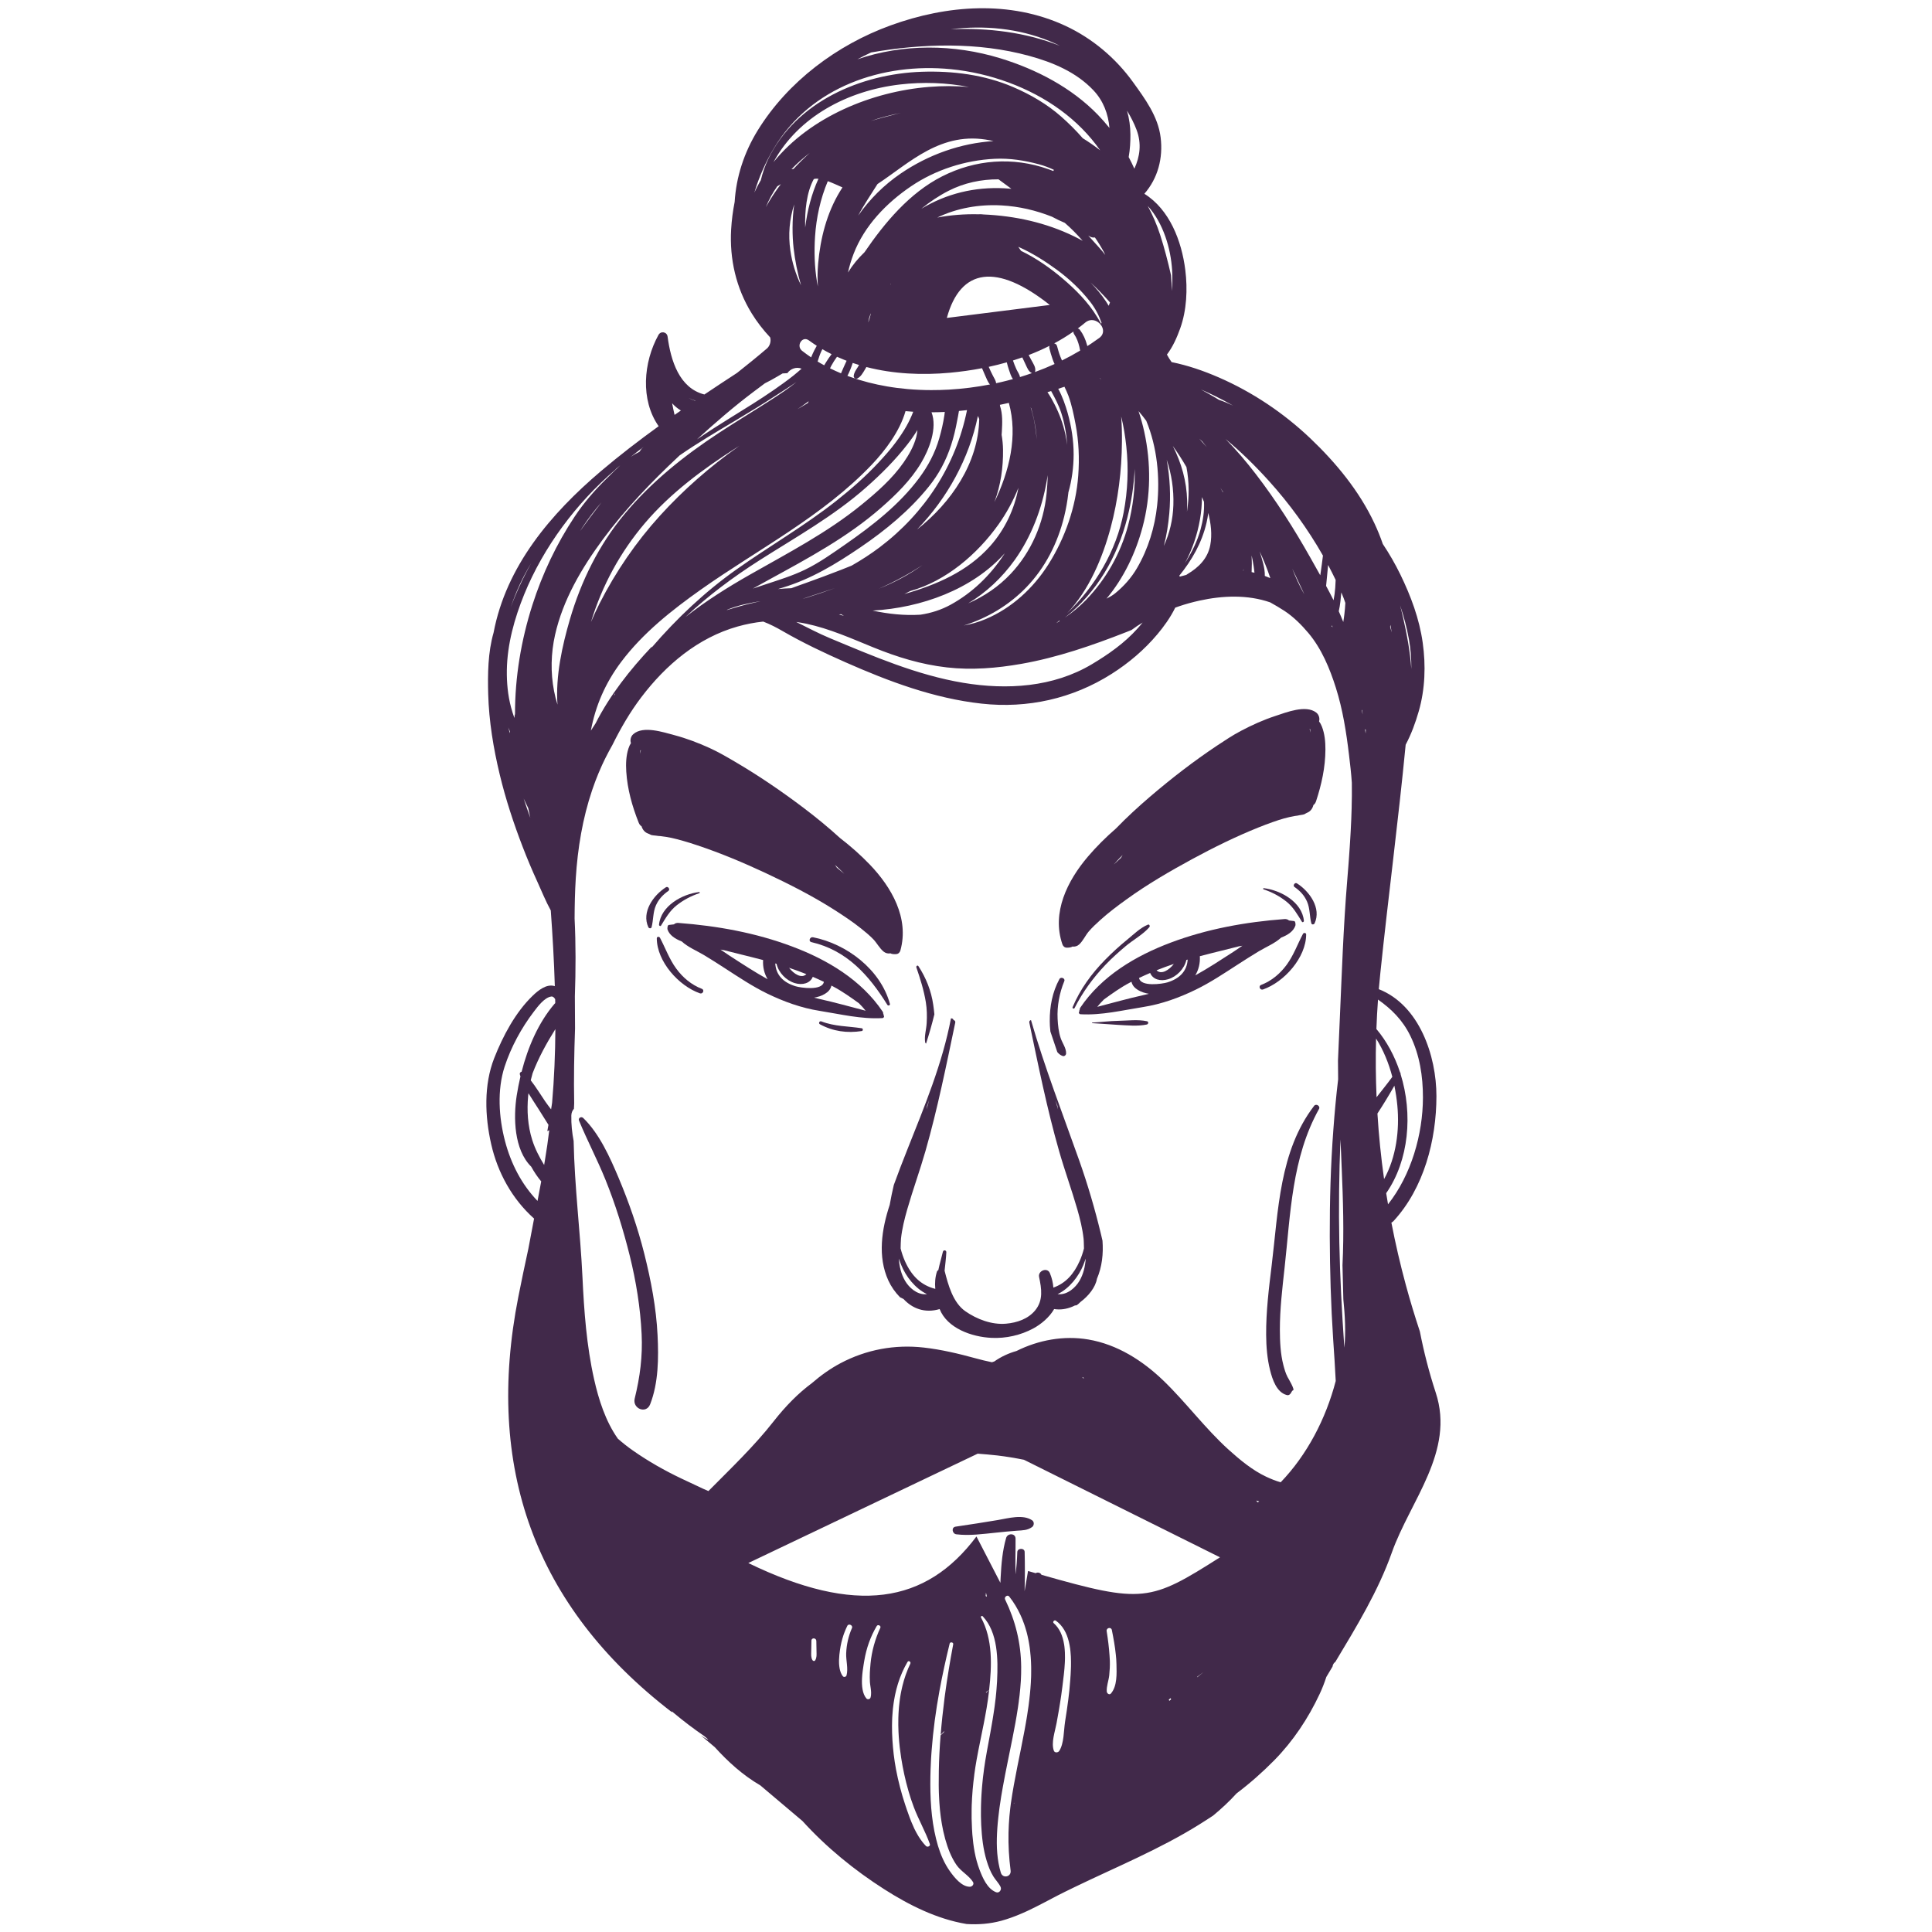 <svg xmlns="http://www.w3.org/2000/svg" xmlns:xlink="http://www.w3.org/1999/xlink" id="Layer_1" x="0px" y="0px" width="250px" height="250px" viewBox="0 0 250 250" xml:space="preserve"><path fill="#41294A" d="M142.467,159.711c-0.777-3.238-1.717-6.442-2.828-9.581c-2.132-6.019-4.456-11.99-6.229-18.13 c-0.138,0.023-0.257,0.139-0.216,0.327c1.166,5.569,2.282,11.119,3.846,16.598c0.726,2.543,1.635,5.025,2.366,7.565 c0.353,1.235,0.665,2.498,0.807,3.78c0.041,0.371,0.032,0.827,0.051,1.28c-0.144,0.567-0.328,1.113-0.558,1.628 c-0.76,1.705-1.822,2.877-3.401,3.438c-0.043-0.612-0.188-1.239-0.451-1.875c-0.327-0.799-1.568-0.307-1.396,0.499 c0.318,1.516,0.561,3.006-0.497,4.308c-0.921,1.128-2.366,1.612-3.774,1.736c-1.844,0.165-3.775-0.567-5.269-1.608 c-1.608-1.123-2.222-3.396-2.689-5.245c0.079-0.795,0.188-1.587,0.225-2.386c0.013-0.288-0.377-0.352-0.444-0.066 c-0.158,0.688-0.416,1.52-0.59,2.368c-0.08,0.043-0.151,0.111-0.182,0.208c-0.229,0.709-0.285,1.471-0.212,2.225 c-1.877-0.477-3.09-1.71-3.933-3.602c-0.227-0.515-0.412-1.061-0.553-1.628c0.018-0.453,0.009-0.909,0.048-1.28 c0.141-1.282,0.456-2.545,0.809-3.78c0.729-2.54,1.637-5.022,2.364-7.565c1.564-5.479,2.682-11.028,3.848-16.598 c0.038-0.19-0.08-0.308-0.226-0.329c-0.013-0.159-0.187-0.242-0.33-0.217c-1.104,5.829-3.432,11.401-5.618,16.906 c-0.614,1.541-1.21,3.087-1.777,4.649c-0.2,0.853-0.379,1.707-0.53,2.572c-1.044,3.154-1.59,6.696-0.176,9.789 c0.357,0.777,0.879,1.532,1.507,2.168c0.152,0.081,0.304,0.155,0.457,0.226c1.133,1.233,2.76,1.872,4.672,1.303 c0.986,2.483,4.146,3.608,6.723,3.727c1.854,0.089,3.777-0.342,5.407-1.226c0.959-0.517,2.082-1.426,2.686-2.503 c0.782,0.125,1.588,0.018,2.388-0.322c0.096-0.041,0.192-0.087,0.292-0.138c0.075-0.012,0.158-0.021,0.239-0.033 c0.083-0.061,0.167-0.126,0.248-0.194c0.089-0.077,0.171-0.161,0.257-0.242c1.006-0.744,1.934-1.895,2.113-2.98 c0.669-1.569,0.845-3.25,0.721-4.935C142.596,160.271,142.533,159.99,142.467,159.711z M136.568,142.339 c0.088,0.251,0.176,0.502,0.263,0.748c0.004,0.002,0,0.002,0.004,0.006c0.02,0.155,0.049,0.308,0.073,0.461 C136.793,143.151,136.68,142.745,136.568,142.339z M119.968,143.093c0.002-0.004,0-0.004,0.002-0.006 c0.085-0.246,0.173-0.497,0.264-0.748c-0.114,0.406-0.224,0.813-0.339,1.215C119.917,143.4,119.948,143.248,119.968,143.093z  M119.701,167.476c-1.071,0.008-2.058-0.843-2.573-1.718c-0.517-0.872-0.754-1.868-0.816-2.9c0.088,0.274,0.189,0.546,0.297,0.814 c0.607,1.496,1.805,3.054,3.338,3.788C119.868,167.466,119.785,167.472,119.701,167.476z M139.673,165.758 c-0.519,0.875-1.501,1.726-2.571,1.718c-0.086-0.004-0.166-0.01-0.249-0.016c1.533-0.734,2.729-2.292,3.338-3.788 c0.109-0.269,0.208-0.54,0.3-0.814C140.423,163.89,140.188,164.886,139.673,165.758z"></path><path fill="#41294A" d="M185.786,180.212c-0.864-2.637-1.54-5.271-2.053-7.911c-0.659-1.993-1.272-4.004-1.82-6.031 c-0.723-2.67-1.347-5.358-1.867-8.061c0.101-0.051,0.198-0.122,0.291-0.222c3.919-4.26,5.533-10.475,5.537-16.142 c0.002-5.239-2.217-11.786-7.458-13.846c0.064-0.707,0.128-1.416,0.204-2.129c1.025-9.847,2.323-19.654,3.273-29.504 c0.727-1.375,1.267-2.839,1.694-4.332c0.823-2.867,0.926-5.927,0.511-8.867c-0.434-3.098-1.529-6.022-2.891-8.824 c-0.667-1.365-1.429-2.69-2.273-3.952c-0.314-0.915-0.678-1.81-1.086-2.678c-1.962-4.184-4.964-7.825-8.293-10.992 c-3.45-3.276-7.483-5.985-11.847-7.883c-1.97-0.858-4-1.555-6.102-1.982c-0.222-0.316-0.432-0.643-0.606-0.973 c0.77-1.018,1.286-2.188,1.716-3.385c0.845-2.357,0.969-5.077,0.662-7.547c-0.471-3.792-2.048-7.848-5.298-9.876 c1.752-2.014,2.435-4.61,2.105-7.293c-0.33-2.72-2.027-5.011-3.58-7.164c-2.235-3.106-5.271-5.66-8.74-7.276 c-7.172-3.337-15.345-2.7-22.619-0.057c-6.936,2.519-13.301,7.274-17.197,13.586c-1.771,2.871-2.792,6.05-2.986,9.258 c-0.233,1.185-0.387,2.377-0.456,3.568c-0.217,3.829,0.642,7.574,2.655,10.843c0.686,1.118,1.496,2.155,2.394,3.118 c0.15,0.496-0.037,1.118-0.417,1.438c-1.265,1.082-2.562,2.128-3.866,3.16c-1.412,0.921-2.823,1.846-4.225,2.79 c-3.258-0.822-4.353-4.401-4.762-7.486c-0.083-0.625-0.879-0.767-1.181-0.22c-1.961,3.54-2.361,8.411,0.024,11.812 c-2.557,1.849-5.059,3.77-7.459,5.806c-6.505,5.522-12.275,12.313-13.902,20.911c-0.735,2.541-0.766,5.379-0.696,7.955 c0.098,3.51,0.676,7.003,1.495,10.411c0.771,3.2,1.798,6.324,2.983,9.392c0.575,1.491,1.192,2.962,1.858,4.412 c0.581,1.27,1.093,2.561,1.762,3.772c0.236,3.265,0.426,6.533,0.524,9.8c-0.021-0.006-0.04-0.014-0.062-0.021 c-1.044-0.292-2.107,0.588-2.799,1.253c-2.241,2.158-3.848,5.204-4.978,8.067c-1.37,3.493-1.215,7.532-0.397,11.136 c0.837,3.705,2.731,7.128,5.551,9.638c-0.252,1.302-0.502,2.604-0.741,3.908c-0.452,2.087-0.892,4.165-1.302,6.248 c-4.314,21.929,2.002,39.986,19.891,53.729c-0.013-0.045-0.023-0.093-0.035-0.136c0.093,0.077,0.188,0.159,0.279,0.235 c1.251,1.049,2.564,2.043,3.927,2.978c0.132,0.113,0.268,0.226,0.397,0.338c0.05,0.053,0.099,0.109,0.145,0.165 c-0.296-0.149-0.625-0.342-0.993-0.596c0.606,0.513,1.212,1.02,1.817,1.53c1.719,1.893,3.608,3.613,5.89,4.944 c1.823,1.533,3.642,3.067,5.456,4.612c3.098,3.415,6.731,6.369,10.566,8.819c3.235,2.069,6.833,3.866,10.65,4.505 c0.017,0.002,0.033,0.004,0.048,0.006c1.494,0.092,2.991-0.023,4.465-0.422c0.904-0.248,1.779-0.572,2.638-0.943l0,0 c0.004,0,0.004,0,0.004-0.002c0.213-0.094,0.425-0.19,0.644-0.286c0.053-0.027,0.11-0.054,0.167-0.079 c0.167-0.078,0.332-0.157,0.497-0.241c0.051-0.021,0.101-0.043,0.147-0.072c0.206-0.101,0.416-0.203,0.622-0.309 c0.033-0.016,0.07-0.035,0.104-0.053c0.179-0.089,0.355-0.183,0.533-0.275c0.063-0.033,0.126-0.066,0.191-0.098 c0.172-0.089,0.345-0.181,0.52-0.271c0.223-0.116,0.444-0.235,0.666-0.352c0.049-0.025,0.095-0.047,0.144-0.074 c0.162-0.089,0.33-0.171,0.496-0.26c0.06-0.027,0.117-0.055,0.175-0.086c0.211-0.108,0.423-0.216,0.633-0.32 c0.418-0.206,0.834-0.412,1.257-0.614c5.402-2.612,11.046-4.921,16.134-8.095c0.614-0.385,1.224-0.773,1.83-1.174 c1.09-0.901,2.115-1.853,3.044-2.879c1.728-1.304,3.355-2.743,4.874-4.283c2.444-2.488,4.398-5.428,5.873-8.579 c0.34-0.725,0.626-1.463,0.864-2.201c0.269-0.45,0.534-0.899,0.803-1.344c0.033-0.274,0.173-0.477,0.365-0.61 c2.765-4.601,5.556-9.19,7.309-14.146C182.482,194.191,188.289,187.823,185.786,180.212z M182.492,134.028 c1.22,2.494,1.638,5.243,1.636,7.998c-0.012,4.75-1.512,10.013-4.518,13.811c-0.081-0.476-0.163-0.96-0.238-1.439 c2.95-4.241,3.472-10.261,1.862-15.413c0.014-0.1-0.019-0.19-0.079-0.255c-0.682-2.064-1.702-3.982-3.05-5.577 c0.046-1.269,0.116-2.541,0.208-3.81C180.052,130.566,181.501,131.998,182.492,134.028z M71.074,146.254 c-0.158,1.28-0.337,2.559-0.553,3.839c-0.036,0.218-0.077,0.433-0.109,0.654c-0.616-1.014-1.163-2.042-1.543-3.238 c-0.583-1.848-0.703-3.802-0.524-5.722c0.012-0.104,0.027-0.211,0.037-0.318c0.433,0.715,0.906,1.404,1.31,2.052 c0.427,0.68,0.851,1.355,1.278,2.032c-0.047,0.268-0.097,0.542-0.149,0.813C70.905,146.325,70.989,146.291,71.074,146.254z  M71.312,143.552c-0.272-0.355-0.542-0.701-0.77-1.04c-0.592-0.866-1.187-1.853-1.865-2.718c0.07-0.303,0.151-0.605,0.238-0.905 c0.768-2.008,1.804-3.9,2.95-5.721c-0.018,3.182-0.149,6.36-0.424,9.534C71.401,142.986,71.354,143.268,71.312,143.552z  M155.743,216.357c-0.274,0.222-0.544,0.448-0.816,0.672c-0.016-0.01-0.024-0.021-0.03-0.035 C155.18,216.784,155.463,216.571,155.743,216.357z M105.488,214.842c-0.082,0.14-0.282,0.111-0.355-0.02 c-0.212-0.361-0.164-0.748-0.16-1.153c0.012-0.461,0.019-0.919,0.027-1.374c0.006-0.412,0.625-0.369,0.632,0.037 c0.009,0.458,0.019,0.917,0.025,1.375C105.664,214.117,105.699,214.479,105.488,214.842z M102.415,21.895 c0.734-0.762,1.53-1.461,2.369-2.104c-0.732,0.656-1.438,1.343-2.1,2.065C102.594,21.866,102.507,21.879,102.415,21.895z  M148.071,55.89c-0.196-0.903-0.448-1.803-0.746-2.693c0.354,0.407,0.684,0.827,1.001,1.254c1.414,3.417,1.787,7.343,1.41,10.927 c-0.303,2.861-1.158,5.645-2.609,8.135c-0.729,1.25-1.691,2.33-2.809,3.246c-0.349,0.284-0.738,0.506-1.137,0.707 c2.236-2.674,3.778-5.924,4.67-9.274C148.922,64.186,148.953,59.93,148.071,55.89z M150.972,59.493 c0.622,1.855,0.929,3.819,0.862,5.866c-0.06,1.884-0.491,3.665-1.235,5.287c0.363-1.37,0.581-2.788,0.709-4.228 C151.502,64.199,151.403,61.819,150.972,59.493z M157.917,63.113c0.126,0.198,0.251,0.398,0.373,0.597 c-0.025-0.017-0.051-0.037-0.078-0.053C158.115,63.474,158.018,63.294,157.917,63.113z M173.963,79.465 c-0.038,0.339-0.087,0.679-0.144,1.018c-0.181-0.466-0.381-0.925-0.584-1.385c0.191-0.824,0.262-1.698,0.32-2.313 c0.006-0.043,0.008-0.083,0.01-0.125c0.023,0.052,0.046,0.104,0.069,0.157c0.167,0.393,0.319,0.796,0.453,1.2 C174.063,78.499,174.021,78.98,173.963,79.465z M172.78,76.041c-0.039,0.552-0.114,1.097-0.216,1.634 c-0.311-0.626-0.637-1.244-0.967-1.858c0.054-0.505,0.089-0.994,0.136-1.405c0.049-0.435,0.087-0.87,0.124-1.304 c0.336,0.638,0.66,1.282,0.976,1.934C172.819,75.375,172.806,75.709,172.78,76.041z M172.358,80.949 c0.006,0.009,0.014,0.019,0.02,0.029c0.021,0.063,0.039,0.128,0.061,0.195c-0.008-0.012-0.014-0.021-0.027-0.031 c-0.035-0.045-0.076-0.088-0.118-0.135C172.318,80.987,172.339,80.97,172.358,80.949z M167.219,73.578 c0.462,0.964,0.915,1.93,1.365,2.9c0.066,0.146,0.132,0.293,0.196,0.439C168.172,75.828,167.661,74.739,167.219,73.578z  M176.322,92.442c-0.037-0.186-0.068-0.371-0.105-0.555c0.018-0.005,0.033-0.009,0.047-0.016 C176.295,92.06,176.309,92.251,176.322,92.442z M176.639,94.355c0.029,0.027,0.06,0.054,0.095,0.078 c-0.008,0.161-0.016,0.32-0.025,0.481C176.688,94.728,176.662,94.542,176.639,94.355z M171.189,71.892 c-0.098,0.77-0.194,1.542-0.311,2.312c-0.012,0.08-0.023,0.158-0.037,0.237c-0.43-0.771-0.863-1.536-1.286-2.29 c-2.11-3.748-4.43-7.392-7.05-10.801c-1.213-1.577-2.513-3.122-3.931-4.546c2.009,1.653,3.87,3.492,5.61,5.417 C166.852,65.166,169.222,68.439,171.189,71.892z M161.962,71.879c0.104,0.467,0.19,0.936,0.262,1.403 c0.047,0.281,0.068,0.559,0.102,0.831c-0.023-0.005-0.041-0.01-0.059-0.014c-0.104-0.027-0.206-0.046-0.309-0.069 C161.992,73.305,161.996,72.586,161.962,71.879z M163.003,71.356c0.509,1.104,0.968,2.23,1.354,3.386 c0.004,0.02,0.012,0.044,0.016,0.065c-0.23-0.1-0.466-0.193-0.707-0.28C163.7,73.49,163.292,72.313,163.003,71.356z M160.906,73.836 c-0.014-0.003-0.024-0.003-0.04-0.005c0.02-0.057,0.034-0.113,0.054-0.171C160.912,73.719,160.908,73.776,160.906,73.836z  M117.457,50.346L117.457,50.346c-0.444-0.039-0.889-0.088-1.331-0.144c-0.008-0.001-0.017-0.002-0.026-0.002 c-0.206-0.026-0.418-0.058-0.627-0.089c-0.017-0.001-0.033-0.005-0.048-0.007c-0.21-0.031-0.424-0.064-0.633-0.101 c-1.628-0.277-3.233-0.685-4.777-1.235l0,0c-0.122-0.042-0.24-0.087-0.359-0.133c0.277-0.529,0.498-1.098,0.686-1.67 c0.269,0.092,0.542,0.18,0.818,0.263c-0.065,0.107-0.127,0.214-0.19,0.32c-0.237,0.375-0.451,0.655-0.502,1.104 c-0.028,0.251,0.285,0.44,0.496,0.314c0.449-0.262,0.656-0.655,0.923-1.09c0.077-0.125,0.15-0.254,0.223-0.383 c3.511,0.907,7.24,1.069,10.832,0.737c1.372-0.129,2.755-0.319,4.131-0.585c0.129,0.314,0.262,0.625,0.402,0.936 c0.181,0.401,0.339,0.848,0.624,1.17c-1.752,0.338-3.528,0.562-5.303,0.666c-0.754,0.042-1.517,0.064-2.286,0.062l0,0 c-0.494,0-0.986-0.009-1.483-0.032C118.503,50.426,117.98,50.391,117.457,50.346z M112.358,41.722 c0.005-0.068,0.012-0.136,0.025-0.205c0.057-0.328,0.161-0.644,0.286-0.953c0.003,0.012,0.006,0.024,0.015,0.036 C112.597,40.977,112.486,41.353,112.358,41.722z M115.219,36.809c0.023-0.024,0.05-0.048,0.078-0.074 c-0.008,0.025-0.017,0.05-0.021,0.073C115.258,36.809,115.236,36.807,115.219,36.809z M142.429,42.014 c0.022,0.028,0.044,0.06,0.063,0.088c0.002,0.005,0.006,0.01,0.01,0.012c0.02,0.029,0.037,0.056,0.053,0.086 c0.002,0.007,0.007,0.013,0.009,0.02c0.018,0.026,0.031,0.056,0.046,0.083c0.003,0.01,0.007,0.019,0.012,0.027 c0.01,0.026,0.022,0.054,0.03,0.08c0.004,0.011,0.01,0.023,0.013,0.033c0.009,0.026,0.019,0.051,0.024,0.077 c0.003,0.012,0.008,0.025,0.013,0.038c0.002,0.025,0.011,0.05,0.015,0.075c0.002,0.014,0.004,0.029,0.006,0.044 c0.003,0.022,0.008,0.046,0.008,0.07c0.002,0.016,0.002,0.031,0.002,0.048c0,0.021,0.002,0.043,0,0.067c0,0.016,0,0.034-0.002,0.05 c0,0.022-0.003,0.044-0.005,0.067c-0.003,0.018-0.007,0.036-0.012,0.053c-0.003,0.02-0.009,0.042-0.012,0.061 c-0.005,0.02-0.013,0.038-0.019,0.056c-0.006,0.021-0.012,0.039-0.019,0.058c-0.009,0.019-0.019,0.038-0.026,0.058 c-0.008,0.017-0.016,0.034-0.023,0.055c-0.012,0.02-0.029,0.038-0.035,0.058c-0.012,0.017-0.022,0.033-0.032,0.051 c-0.016,0.018-0.034,0.04-0.048,0.059c-0.012,0.016-0.024,0.031-0.038,0.045c-0.019,0.023-0.041,0.044-0.063,0.064 c-0.01,0.012-0.025,0.025-0.036,0.04c-0.035,0.029-0.074,0.062-0.117,0.095c-0.335,0.245-0.68,0.484-1.025,0.716 c-0.171,0.116-0.346,0.225-0.519,0.336c-0.018-0.057-0.031-0.114-0.047-0.172c-0.188-0.692-0.482-1.348-0.911-1.924 c-0.081-0.108-0.183-0.165-0.283-0.181c0.332-0.246,0.656-0.502,0.975-0.768c0.037-0.033,0.081-0.063,0.12-0.09 c0.014-0.008,0.029-0.017,0.04-0.025c0.028-0.02,0.058-0.036,0.084-0.049c0.014-0.008,0.03-0.016,0.048-0.025 c0.024-0.012,0.052-0.025,0.077-0.034c0.017-0.009,0.03-0.015,0.051-0.022c0.025-0.009,0.051-0.016,0.074-0.024 c0.019-0.005,0.033-0.01,0.052-0.013c0.025-0.007,0.053-0.013,0.076-0.019c0.015-0.001,0.035-0.004,0.049-0.006 c0.028-0.006,0.058-0.008,0.085-0.009c0.012-0.001,0.025-0.003,0.039-0.003C141.699,41.401,142.146,41.653,142.429,42.014z  M142.494,49.163c-0.05-0.087-0.105-0.172-0.163-0.257c0.01,0,0.017,0,0.026-0.002C142.402,48.99,142.453,49.075,142.494,49.163z  M135.668,73.022c-1.959,3.099-4.754,5.672-8.147,7.097c-0.914,0.382-1.85,0.651-2.801,0.822c3.039-0.961,5.847-2.623,8.083-4.941 c2.46-2.547,4.064-5.739,4.896-9.138c0.003,0,0.003-0.002,0.007-0.002c-0.002-0.003-0.004-0.006-0.004-0.009 c0.241-0.993,0.424-2.002,0.536-3.021c0.004-0.037,0.008-0.076,0.011-0.113c0.454-1.595,0.676-3.265,0.679-4.91 c0.002-1.817-0.283-3.622-0.774-5.368c-0.283-0.996-0.673-2.134-1.22-3.129c0.268-0.087,0.538-0.175,0.806-0.264 c0.183,0.384,0.363,0.766,0.507,1.15c0.439,1.193,0.697,2.469,0.934,3.715c0.415,2.198,0.508,4.398,0.343,6.627 C139.23,65.579,137.826,69.606,135.668,73.022z M137.123,80.365c-0.148,0.094-0.3,0.186-0.449,0.275 c0.14-0.11,0.272-0.229,0.408-0.344C137.082,80.322,137.1,80.35,137.123,80.365z M128.495,48.642 c-0.202-0.385-0.383-0.776-0.554-1.173c0.785-0.17,1.566-0.363,2.337-0.584c0.08,0.326,0.165,0.648,0.278,0.968 c0.132,0.366,0.262,0.868,0.522,1.198c-0.504,0.14-1.013,0.269-1.523,0.39l0,0c-0.218,0.05-0.435,0.099-0.654,0.147 C128.854,49.238,128.676,48.985,128.495,48.642z M135.843,39.462c-5.093,0.641-8.985,1.131-13.322,1.677 C124.284,34.681,128.986,34.024,135.843,39.462z M138.981,43.223c0.344,0.503,0.539,1.043,0.684,1.633 c0.045,0.18,0.074,0.349,0.106,0.509c-0.769,0.46-1.553,0.886-2.352,1.282c-0.068-0.173-0.147-0.346-0.218-0.52 c-0.172-0.433-0.295-0.885-0.416-1.333c-0.056-0.22-0.209-0.332-0.377-0.359c0.863-0.462,1.695-0.972,2.495-1.533 C138.891,43.003,138.912,43.114,138.981,43.223z M136.472,52.345c-0.253-0.502-0.563-1.064-0.931-1.596 c0.159-0.049,0.315-0.099,0.475-0.149c0.497,0.914,0.982,1.813,1.316,2.847c0.432,1.333,0.665,2.728,0.766,4.125 c-0.068-0.467-0.149-0.934-0.246-1.394C137.571,54.85,137.085,53.555,136.472,52.345z M131.523,47.779 c-0.169-0.368-0.314-0.746-0.446-1.131c0.404-0.125,0.807-0.259,1.207-0.4c0.156,0.327,0.311,0.655,0.462,0.985 c0.191,0.415,0.354,0.844,0.783,1.049c-0.512,0.181-1.028,0.351-1.547,0.51C131.936,48.442,131.688,48.136,131.523,47.779z  M134.155,56.872c-0.082-0.887-0.209-1.766-0.376-2.622c-0.105-0.518-0.245-1.025-0.412-1.526c0.023,0.032,0.045,0.063,0.063,0.096 c0.24,0.806,0.42,1.631,0.555,2.46C134.071,55.807,134.125,56.337,134.155,56.872z M135.458,62.177 c0.038-0.232,0.073-0.462,0.106-0.692c-0.008,0.804-0.057,1.604-0.138,2.39c-0.389,3.857-1.978,7.55-4.641,10.377 c-1.559,1.655-3.44,2.93-5.498,3.82c2.323-1.396,4.381-3.326,6.002-5.59C133.451,69.46,134.832,65.827,135.458,62.177z  M128.137,70.65c-2.94,3.306-6.939,5.016-11.11,6.216c0.258-0.126,0.516-0.255,0.766-0.387c4.631-1.29,8.687-4.788,11.416-8.623 c1.027-1.448,1.902-3.051,2.574-4.738C131.269,65.901,130.022,68.525,128.137,70.65z M135.788,45.068 c0.117,0.465,0.246,0.923,0.406,1.374c0.073,0.208,0.155,0.446,0.267,0.663c-0.836,0.38-1.686,0.726-2.544,1.04 c0.014-0.028,0.025-0.059,0.034-0.09c0.107-0.519-0.248-0.999-0.482-1.44c-0.12-0.224-0.241-0.446-0.359-0.672 c0.92-0.353,1.822-0.75,2.698-1.195C135.769,44.839,135.762,44.951,135.788,45.068z M129.903,52.276 c0.212-0.045,0.426-0.095,0.64-0.144c1.192,4.262,0.069,8.858-1.867,12.836v0c0.817-2.178,1.146-4.466,1.116-6.783 c-0.009-0.649-0.075-1.287-0.182-1.919c0.01-0.144,0.02-0.289,0.03-0.433c0.06-1.1,0.113-2.259-0.237-3.304 c-0.003-0.046-0.007-0.097-0.013-0.146C129.56,52.346,129.734,52.313,129.903,52.276z M126.712,54.224 c-0.121,5.704-3.611,10.801-8.047,14.294c3.916-4.059,6.739-9.171,7.875-14.695C126.597,53.956,126.655,54.091,126.712,54.224z  M119.372,73.117c-1.748,1.252-3.662,2.265-5.662,3.065C115.678,75.319,117.58,74.303,119.372,73.117z M130.017,71.592 c-0.058,0.085-0.113,0.173-0.166,0.258c-1.74,2.636-4.058,4.871-6.826,6.392c-1.248,0.687-2.572,1.098-3.926,1.3 c-2.1,0.128-4.15-0.095-6.177-0.532C119.197,78.651,125.822,76.288,130.017,71.592z M103.78,45.387 c-0.026-0.018-0.043-0.041-0.065-0.061c-0.342-0.325-0.312-0.793-0.098-1.107c0.001-0.004,0.006-0.007,0.008-0.01 c0.027-0.035,0.052-0.069,0.083-0.101c0.003-0.004,0.008-0.01,0.015-0.015c0.027-0.03,0.057-0.055,0.087-0.077 c0.009-0.006,0.017-0.013,0.025-0.018c0.032-0.02,0.064-0.04,0.093-0.055c0.01-0.004,0.022-0.006,0.032-0.012 c0.032-0.015,0.063-0.027,0.097-0.034c0.01-0.003,0.02-0.003,0.03-0.007c0.167-0.031,0.354,0,0.541,0.13 c0.01,0.006,0.018,0.01,0.028,0.016c0.338,0.248,0.686,0.484,1.034,0.709c-0.11,0.189-0.217,0.384-0.318,0.585 c-0.141,0.283-0.284,0.592-0.412,0.914C104.558,45.972,104.164,45.688,103.78,45.387z M107.606,45.829 c-0.255,0.34-0.497,0.686-0.721,1.052c-0.073,0.124-0.155,0.251-0.235,0.388c-0.289-0.157-0.575-0.318-0.851-0.488 c0.141-0.444,0.28-0.888,0.47-1.301c0.045-0.101,0.094-0.197,0.144-0.293C106.804,45.414,107.204,45.629,107.606,45.829z  M107.406,47.661c0.048-0.108,0.1-0.214,0.153-0.315c0.222-0.413,0.476-0.805,0.749-1.181c0.309,0.139,0.614,0.269,0.926,0.394l0,0 c0.004,0,0.006,0.001,0.006,0.001c0.105,0.04,0.207,0.082,0.312,0.122c-0.241,0.541-0.506,1.08-0.726,1.626 C108.345,48.106,107.87,47.893,107.406,47.661z M105.867,34.104c-0.088,0.987-0.099,1.978-0.038,2.965 c-0.042-0.203-0.081-0.406-0.114-0.612c-0.319-1.931-0.374-3.904-0.248-5.854c0.158-2.413,0.69-4.89,1.65-7.16 c0.575,0.212,1.215,0.505,1.898,0.808c-0.108,0.165-0.213,0.333-0.315,0.502C106.987,27.561,106.154,30.849,105.867,34.104z  M105.303,23.175c0.177-0.056,0.38-0.069,0.606-0.047c-0.904,1.979-1.446,4.126-1.719,6.313 C104.132,27.29,104.357,24.917,105.303,23.175z M113.55,23.813c4.126-2.711,8.264-6.942,14.58-5.648 c0.142,0.031,0.283,0.065,0.428,0.095c-4.208,0.258-8.41,1.738-12.019,4.204c-2.138,1.459-4.007,3.315-5.49,5.436 C111.791,26.491,112.705,25.167,113.55,23.813z M102.689,32.088c0.187,1.625,0.505,3.247,0.963,4.827 c-0.685-1.417-1.155-2.945-1.378-4.492c-0.299-2.056-0.118-4.09,0.497-5.974C102.477,28.471,102.519,30.564,102.689,32.088z  M94.128,78.886c1.271-0.519,2.621-0.813,3.966-1.042c0.106-0.02,0.213-0.035,0.32-0.051c-0.17,0.038-0.335,0.075-0.502,0.114 c-1.289,0.279-2.526,0.625-3.761,1.01c-0.042,0.004-0.079,0.007-0.116,0.009C94.069,78.914,94.1,78.899,94.128,78.886z  M88.698,79.843c2.937-2.759,6.155-5.161,9.602-7.355c4.699-2.99,9.578-5.707,13.768-9.41c1.938-1.708,3.792-3.562,5.375-5.604 c0.439-0.563,0.871-1.18,1.27-1.826c-0.027,0.306-0.074,0.617-0.155,0.924c-0.319,1.18-0.93,2.258-1.621,3.256 c-1.475,2.122-3.476,3.876-5.471,5.498c-4.418,3.6-9.532,6.251-14.461,9.054C94.128,76.017,91.302,77.793,88.698,79.843z  M97.421,76.161c0.683-0.381,1.368-0.759,2.056-1.136c5.06-2.771,10.18-5.504,14.545-9.329c1.956-1.712,3.826-3.548,5.169-5.793 c1.037-1.738,2.132-4.503,1.348-6.553c0.57,0,1.143-0.017,1.717-0.043c-0.015,0.139-0.03,0.282-0.054,0.423 c-0.15,1.017-0.384,2.016-0.667,3.001c-0.54,1.883-1.431,3.551-2.591,5.117c-2.56,3.451-6.07,6.174-9.574,8.609 c-1.679,1.166-3.398,2.392-5.239,3.279c-1.597,0.77-3.302,1.295-4.976,1.849C98.604,75.768,98.019,75.957,97.421,76.161z  M101.248,76.048c3.724-1.125,6.88-3.045,10.086-5.222c3.262-2.218,6.355-4.764,8.84-7.847c1.311-1.624,2.235-3.363,2.887-5.345 c0.347-1.052,0.598-2.125,0.797-3.211c0.07-0.385,0.168-0.813,0.23-1.245c0.348-0.033,0.696-0.069,1.043-0.109 c-1.435,7.136-5.448,13.324-11.303,17.75c-1.154,0.871-2.369,1.654-3.626,2.372c-0.465,0.189-0.932,0.376-1.399,0.557 c-1.471,0.573-2.955,1.127-4.441,1.657c-0.639,0.231-1.301,0.458-1.959,0.708c-0.576,0.016-1.154,0.055-1.734,0.111 C100.86,76.167,101.052,76.108,101.248,76.048z M109.204,79.687c-0.212-0.058-0.423-0.116-0.636-0.169 c0.087-0.013,0.172-0.03,0.256-0.042C108.953,79.547,109.076,79.618,109.204,79.687z M108.05,76.095 c-1.212,0.442-2.429,0.854-3.659,1.244c-0.182,0.055-0.366,0.109-0.549,0.159c0.574-0.196,1.14-0.396,1.699-0.573 C106.379,76.654,107.219,76.378,108.05,76.095z M104.326,80.706c3.017,0.638,5.85,1.914,8.692,3.07 c3.109,1.265,6.162,2.204,9.51,2.587c3.214,0.367,6.457,0.098,9.635-0.46c4.653-0.819,9.187-2.385,13.575-4.109 c0.228-0.09,0.449-0.181,0.678-0.272c0.459-0.345,0.94-0.666,1.438-0.963c-0.215,0.266-0.437,0.526-0.67,0.783 c-1.657,1.856-3.751,3.327-5.879,4.598c-5.016,2.999-11.009,3.358-16.657,2.417c-5.996-1-11.654-3.444-17.237-5.769 c-1.493-0.622-2.927-1.386-4.38-2.103C103.465,80.544,103.897,80.615,104.326,80.706z M156.607,70.546 c-0.33,1.722-1.5,2.885-2.959,3.746c-0.05,0.031-0.101,0.065-0.146,0.103c-0.271,0.067-0.546,0.139-0.815,0.213 c-0.029-0.036-0.063-0.07-0.096-0.102c1.638-2.019,2.928-4.258,3.532-6.856c0.093-0.39,0.169-0.824,0.224-1.278 C156.689,67.729,156.87,69.164,156.607,70.546z M155.182,56.769c0.134,0.118,0.262,0.241,0.398,0.362 c0.188,0.24,0.379,0.48,0.571,0.722C155.83,57.487,155.51,57.127,155.182,56.769z M155.274,67.232 c0.171-0.976,0.251-1.947,0.257-2.908c0.092,0.201,0.177,0.405,0.265,0.608c0.063,1.204-0.125,2.407-0.441,3.571 c-0.42,1.528-1.137,2.987-2.015,4.348C154.286,71.108,154.933,69.182,155.274,67.232z M153.591,66.22 c0.029-0.48,0.037-0.963,0.023-1.45c-0.055-2.442-0.73-4.864-1.854-7.061c0.633,0.872,1.218,1.789,1.764,2.725 C153.888,62.339,153.896,64.323,153.591,66.22z M145.97,68.008c-0.966,3.612-2.846,6.946-5.445,9.629 c-0.834,0.854-1.753,1.616-2.737,2.29c4.146-3.245,6.801-7.857,8.091-12.947c0.526-2.079,0.854-4.188,0.946-6.318 C146.908,63.134,146.603,65.625,145.97,68.008z M145.402,66.298c-0.939,4.96-3.666,9.566-7.31,13.039 c2.82-2.946,4.59-7.18,5.627-11.057c0.968-3.61,1.432-7.371,1.459-11.106c0.01-1.091-0.016-2.185-0.095-3.274 c0.002,0.007,0.002,0.012,0.006,0.02c0.311,1.26,0.513,2.544,0.654,3.833C146.053,60.596,145.933,63.491,145.402,66.298z  M143.467,39.567c-0.108-0.184-0.225-0.364-0.337-0.54c-0.587-0.89-1.277-1.712-2.024-2.479c0.888,0.81,1.73,1.68,2.525,2.585 C143.578,39.276,143.525,39.42,143.467,39.567z M141.53,31.263c-0.231-0.269-0.472-0.53-0.715-0.789 c0.054,0.031,0.103,0.063,0.153,0.097c0.233,0.151,0.48,0.192,0.713,0.156c0.428,0.615,0.82,1.253,1.175,1.918 c0.06,0.108,0.111,0.224,0.165,0.347C142.55,32.344,141.937,31.74,141.53,31.263z M141.057,39.037 c0.691,0.882,1.142,1.775,1.484,2.733c-0.02,0.042-0.037,0.082-0.059,0.124c-0.197-0.36-0.389-0.677-0.536-0.918 c-1.158-1.898-2.78-3.52-4.463-4.95c-1.481-1.259-3.352-2.6-5.362-3.566c-0.121-0.172-0.246-0.346-0.358-0.523 c1.828,0.803,3.551,1.914,5,2.975C138.372,36.093,139.825,37.465,141.057,39.037z M138.981,30.581 c-3.659-1.783-7.639-2.649-11.683-2.829c-0.238-0.034-0.485-0.041-0.733-0.026c-1.752-0.038-3.536,0.097-5.28,0.424 c2.562-1.236,5.436-1.725,8.292-1.571c2.307,0.125,4.475,0.644,6.544,1.462c0.542,0.296,1.096,0.563,1.664,0.798 c0.826,0.717,1.591,1.493,2.313,2.324C139.726,30.958,139.355,30.763,138.981,30.581z M129.971,24.365 c-3.868-0.198-7.502,0.689-10.759,2.653c1.096-0.891,2.266-1.679,3.523-2.324c2.031-1.038,4.243-1.499,6.471-1.489 c0.558,0.398,1.109,0.811,1.665,1.225C130.572,24.405,130.266,24.38,129.971,24.365z M136.309,22.133 c-0.226-0.087-0.454-0.171-0.68-0.251c-4.574-1.616-9.424-1.242-13.728,0.945c-4.201,2.133-7.413,5.975-10.033,9.81 c-0.813,0.776-1.536,1.646-2.139,2.622c0.18-0.817,0.424-1.619,0.724-2.405c1.401-3.647,4.253-6.592,7.441-8.75 c3.167-2.145,7.009-3.372,10.821-3.555c1.956-0.093,3.864,0.208,5.748,0.718c0.664,0.181,1.299,0.422,1.902,0.706 C136.35,22.026,136.33,22.08,136.309,22.133z M116.03,14.744c-1.125,0.286-2.251,0.584-3.357,0.906 c1.276-0.433,2.583-0.778,3.906-1.037C116.397,14.654,116.214,14.697,116.03,14.744z M104.645,51.917 c-0.037,0.073-0.072,0.152-0.107,0.232c-0.451,0.267-0.901,0.535-1.352,0.802C103.668,52.627,104.162,52.284,104.645,51.917z  M112.818,60.116c1.702-1.791,3.616-4.301,4.357-6.916c0.333,0.03,0.663,0.059,0.996,0.08c-0.476,1.239-1.117,2.421-2.257,3.955 c-0.679,0.915-1.443,1.771-2.22,2.605c-1.707,1.835-3.566,3.461-5.531,5.011c-4.067,3.206-8.575,5.804-12.799,8.788 c-4.141,2.924-7.779,6.368-11.042,10.155c0.007-0.041,0.015-0.079,0.019-0.12c-2.806,2.962-5.428,6.292-7.273,9.927 c-0.204,0.315-0.41,0.628-0.611,0.945c0.597-3.214,1.866-6.162,3.938-8.916c2.788-3.708,6.547-6.684,10.306-9.343 C98.164,71.017,106.458,66.809,112.818,60.116z M79.547,89.89c-0.024,0.034-0.045,0.065-0.066,0.098 c0.008-0.088,0.017-0.179,0.024-0.268C79.517,89.765,79.528,89.823,79.547,89.89z M76.47,80.496 c1.44-4.726,3.779-9.037,6.989-12.812c3.315-3.893,7.508-6.989,11.794-9.728c0.146-0.094,0.292-0.185,0.442-0.278 c-0.057,0.04-0.108,0.074-0.163,0.113c-3.682,2.604-7.096,5.595-10.129,8.934c-3.106,3.418-5.721,7.245-7.817,11.358 C77.186,78.88,76.811,79.685,76.47,80.496z M99.914,51.654c-2.277,1.47-4.602,2.865-6.871,4.353 c-4.52,2.968-8.754,6.343-12.227,10.514c-3.32,3.989-5.627,8.676-7.076,13.643c-0.976,3.353-1.867,7.309-1.602,11.014 c-0.179-0.579-0.331-1.165-0.446-1.769c-0.46-2.39-0.402-4.873,0.13-7.247c1.02-4.552,3.458-8.67,6.202-12.387 c2.892-3.913,6.285-7.439,9.829-10.759c0.033-0.029,0.062-0.06,0.092-0.089c2.337-1.621,4.792-3.059,7.25-4.525 c1.784-1.066,3.559-2.142,5.295-3.282c0.813-0.531,1.721-1.085,2.582-1.698C102.075,50.241,100.996,50.956,99.914,51.654z  M131.178,233.379c0.055-0.053,0.105-0.095,0.161-0.144c-0.048,0.053-0.097,0.11-0.146,0.161 C131.191,233.391,131.186,233.383,131.178,233.379z M132.59,200.819c-0.014-0.54-0.934-0.521-0.952,0.016 c-0.032,0.962-0.108,1.916-0.207,2.871c-0.004-0.028-0.006-0.056-0.006-0.083c-0.073-1.512,0.002-3.015-0.012-4.524 c-0.004-0.736-1.035-0.729-1.22-0.092c-0.477,1.638-0.622,3.396-0.709,5.094c-0.011,0.229-0.024,0.469-0.033,0.715 c-1.129-2.191-2.134-4.132-3.098-5.997c-6.541,8.725-15.629,10.182-29.522,3.437c10.232-4.88,19.691-9.387,29.681-14.152 c0.854,0.068,1.703,0.133,2.555,0.233c1.151,0.136,2.292,0.328,3.427,0.554c7.96,3.959,16.379,8.144,25.373,12.624 c-9.037,5.738-9.976,5.997-23.104,2.263c-0.126-0.285-0.511-0.367-0.747-0.208c-0.323-0.095-0.652-0.188-0.989-0.285 c-0.158,0.917-0.297,1.734-0.447,2.616c0-0.006,0-0.008,0-0.008C132.631,204.202,132.63,202.512,132.59,200.819z M122.208,223.984 c-0.032,0.065-0.063,0.13-0.095,0.198c-0.133,0.12-0.265,0.242-0.4,0.363c-0.119,1.538-0.204,3.081-0.23,4.617 c-0.012,0.589-0.017,1.184-0.012,1.783c0-0.004,0-0.006,0-0.006c0,0.021,0,0.043,0,0.061c0.001,0.149,0.005,0.301,0.006,0.449 c0.005,0.171,0.008,0.342,0.012,0.511c0.003,0.134,0.014,0.268,0.017,0.404c0.008,0.187,0.019,0.371,0.029,0.558 c0.008,0.124,0.013,0.248,0.023,0.374c0.014,0.196,0.028,0.393,0.047,0.589c0.01,0.119,0.02,0.233,0.028,0.346 c0.021,0.208,0.049,0.414,0.072,0.622c0.013,0.106,0.026,0.208,0.04,0.316c0.032,0.222,0.066,0.441,0.102,0.663 c0.015,0.089,0.026,0.179,0.045,0.268c0.04,0.247,0.092,0.497,0.144,0.742c0.011,0.051,0.021,0.103,0.032,0.155v-0.002 c0.074,0.328,0.153,0.658,0.244,0.983c0.327,1.165,0.761,2.329,1.448,3.335c0.595,0.865,1.61,1.362,2.143,2.213 c0.185,0.296-0.104,0.618-0.402,0.62c-1.061,0.006-2.031-1.229-2.591-2.019c-0.705-0.993-1.191-2.129-1.541-3.291 c-0.086-0.295-0.168-0.597-0.242-0.896c-0.082-0.328-0.152-0.656-0.22-0.989l0,0c-0.26-1.314-0.404-2.653-0.472-3.998 c0-0.023,0-0.042-0.003-0.067c-0.017-0.313-0.025-0.628-0.034-0.938c-0.001-0.037-0.001-0.072-0.003-0.107 c-0.007-0.307-0.01-0.613-0.01-0.918c0-0.035,0-0.068,0-0.102c0-0.313,0.003-0.625,0.008-0.942c0.005-0.322,0.015-0.65,0.025-0.973 c0.007-0.117,0.012-0.229,0.017-0.352c0.007-0.202,0.018-0.41,0.027-0.616c0.008-0.142,0.019-0.279,0.022-0.424 c0.013-0.19,0.026-0.379,0.037-0.571c0.01-0.136,0.021-0.271,0.03-0.407c0.193-2.594,0.545-5.18,1.015-7.74 c0.088-0.485,0.182-0.969,0.279-1.451c0.008-0.04,0.015-0.079,0.023-0.116c0.1-0.497,0.202-0.997,0.312-1.49 c0.001-0.004,0.001-0.012,0.003-0.016c0.095-0.454,0.199-0.903,0.302-1.355c0.025-0.107,0.049-0.212,0.075-0.321 c0.105-0.458,0.215-0.912,0.327-1.369c0.063-0.257,0.509-0.175,0.459,0.09c-0.1,0.536-0.2,1.074-0.295,1.61 c-0.032,0.175-0.058,0.35-0.09,0.522c-0.063,0.365-0.123,0.73-0.185,1.098c-0.037,0.212-0.068,0.419-0.1,0.629 c-0.055,0.336-0.106,0.675-0.159,1.011c-0.032,0.22-0.063,0.44-0.095,0.656c-0.05,0.342-0.095,0.68-0.142,1.017 c-0.02,0.167-0.045,0.33-0.067,0.495h0.002c-0.2,1.552-0.367,3.11-0.492,4.67C121.883,224.311,122.045,224.147,122.208,223.984z  M119.815,238.871c-0.083-0.084-0.163-0.171-0.236-0.261c-0.03-0.035-0.059-0.067-0.088-0.104c-0.045-0.057-0.092-0.105-0.133-0.163 c-0.037-0.047-0.074-0.094-0.105-0.141c-0.034-0.048-0.071-0.095-0.105-0.14c-0.039-0.056-0.075-0.11-0.11-0.165 c-0.028-0.043-0.055-0.079-0.082-0.122c-0.041-0.063-0.08-0.126-0.119-0.188c-0.022-0.033-0.042-0.068-0.063-0.105 c-0.042-0.069-0.083-0.142-0.122-0.215c-0.017-0.025-0.032-0.049-0.045-0.076c-0.045-0.081-0.088-0.163-0.132-0.247 c-0.007-0.014-0.014-0.028-0.021-0.044c-0.048-0.094-0.095-0.185-0.144-0.278l0,0c-0.134-0.289-0.265-0.587-0.384-0.88l0,0 c-0.075-0.177-0.145-0.359-0.211-0.54c-0.007-0.006-0.009-0.016-0.009-0.025c-0.133-0.352-0.257-0.705-0.375-1.049 c-0.011-0.031-0.016-0.057-0.026-0.084c-0.057-0.161-0.108-0.32-0.162-0.478c-0.113-0.344-0.222-0.688-0.325-1.031 c-0.023-0.076-0.043-0.153-0.068-0.228c-0.095-0.338-0.194-0.676-0.281-1.016c0-0.004-0.005-0.008-0.005-0.018 c-0.201-0.768-0.374-1.541-0.521-2.318c-0.117-0.643-0.221-1.289-0.297-1.94c-0.14-1.208-0.227-2.455-0.22-3.699l0,0 c0-0.136,0.003-0.271,0.008-0.407c0.001-0.082,0.003-0.165,0.006-0.251c0.003-0.128,0.01-0.26,0.013-0.391 c0.006-0.11,0.017-0.22,0.023-0.326c0.011-0.188,0.027-0.375,0.043-0.56c0.008-0.112,0.022-0.224,0.031-0.334 c0.012-0.11,0.024-0.218,0.041-0.328c0.019-0.138,0.037-0.274,0.055-0.41c0.021-0.122,0.04-0.243,0.06-0.361 c0.025-0.159,0.055-0.32,0.085-0.481c0.019-0.088,0.037-0.177,0.057-0.263c0.032-0.149,0.066-0.299,0.104-0.446 c0.017-0.07,0.032-0.137,0.05-0.206c0.054-0.208,0.112-0.412,0.175-0.618c0.02-0.066,0.043-0.13,0.062-0.194 c0.053-0.161,0.107-0.322,0.163-0.478c0.024-0.064,0.044-0.126,0.068-0.187c0.075-0.208,0.161-0.412,0.25-0.616 c0.016-0.041,0.034-0.079,0.053-0.12c0.08-0.171,0.16-0.34,0.243-0.511c0.031-0.059,0.056-0.113,0.084-0.169 c0.105-0.206,0.215-0.408,0.332-0.606c0.145-0.243,0.479-0.008,0.362,0.231c-0.104,0.212-0.195,0.425-0.289,0.641 c-0.026,0.068-0.054,0.136-0.078,0.206c-0.064,0.149-0.122,0.307-0.177,0.457c-0.027,0.075-0.055,0.155-0.082,0.229 c-0.055,0.161-0.11,0.326-0.159,0.492c-0.021,0.062-0.038,0.12-0.056,0.183c-0.062,0.213-0.123,0.431-0.174,0.648 c-0.023,0.082-0.039,0.167-0.058,0.247c-0.034,0.144-0.065,0.285-0.095,0.433c-0.02,0.1-0.04,0.202-0.06,0.304 c-0.022,0.124-0.045,0.254-0.065,0.378c-0.018,0.109-0.034,0.22-0.05,0.325c-0.02,0.128-0.035,0.258-0.05,0.387 c-0.03,0.211-0.051,0.423-0.072,0.637c-0.007,0.09-0.015,0.181-0.021,0.271c-0.015,0.144-0.022,0.289-0.03,0.435 c-0.005,0.076-0.008,0.151-0.013,0.229c-0.011,0.155-0.014,0.311-0.017,0.468c-0.003,0.043-0.003,0.082-0.003,0.123 c-0.014,0.565-0.007,1.13,0.019,1.693c0,0.018,0,0.031,0.002,0.047c0.011,0.196,0.02,0.393,0.033,0.587v0.002l0,0 c0.064,0.937,0.172,1.867,0.314,2.772c0.225,1.424,0.529,2.844,0.931,4.232c0.022,0.076,0.042,0.149,0.065,0.224 c0.073,0.243,0.148,0.485,0.225,0.727c0.027,0.082,0.055,0.167,0.083,0.249c0.102,0.309,0.21,0.613,0.326,0.921 c0.614,1.632,1.496,3.143,2.079,4.78c0.008,0.027,0.012,0.047,0.013,0.068C120.361,238.927,119.984,239.048,119.815,238.871z  M140.262,178.331c-0.023,0.014-0.049,0.021-0.075,0.031c-0.049-0.059-0.095-0.114-0.146-0.173c0.031,0.008,0.066,0.023,0.104,0.033 C140.183,178.258,140.221,178.298,140.262,178.331z M112.646,219.664c-0.066,0.221-0.381,0.291-0.537,0.112 c-0.516-0.608-0.616-1.622-0.563-2.635l0,0c0.033-0.619,0.123-1.229,0.208-1.756c0.002-0.031,0.01-0.064,0.017-0.093 c0.005-0.051,0.015-0.098,0.021-0.143c0.007-0.032,0.012-0.065,0.019-0.103c0.01-0.061,0.02-0.12,0.03-0.181 c0.267-1.571,0.791-3.079,1.605-4.454c0.147-0.253,0.594-0.047,0.469,0.227c-0.674,1.441-1.12,3.039-1.269,4.622 c-0.021,0.233-0.043,0.466-0.057,0.703h-0.001l0,0c-0.012,0.153-0.023,0.307-0.03,0.458l0,0l0,0 c-0.005,0.188-0.011,0.377-0.011,0.565c0,0.016,0,0.037,0,0.053c0,0.206,0.006,0.41,0.018,0.614c0.008,0.101,0.02,0.202,0.032,0.303 c0.045,0.35,0.112,0.701,0.123,1.051l0,0C112.725,219.227,112.711,219.448,112.646,219.664z M127.586,206.084 c0.042,0.179,0.081,0.355,0.12,0.53c-0.053-0.028-0.108-0.062-0.165-0.091C127.564,206.38,127.576,206.232,127.586,206.084z  M136.715,222.997c0.034-0.183,0.064-0.361,0.097-0.542l0,0c0.003-0.008,0.003-0.02,0.005-0.027c0.054-0.285,0.103-0.57,0.153-0.858 c0.024-0.155,0.052-0.313,0.081-0.47c0.034-0.208,0.07-0.42,0.104-0.628c0.033-0.218,0.068-0.433,0.1-0.646 c0.027-0.159,0.05-0.317,0.071-0.475c0.057-0.377,0.105-0.756,0.151-1.138c0.01-0.086,0.02-0.177,0.033-0.267 c0.003-0.043,0.008-0.082,0.014-0.122c0.004-0.061,0.014-0.113,0.022-0.171c0.011-0.102,0.024-0.206,0.037-0.312 c0.001-0.014,0.003-0.028,0.003-0.042c0.029-0.204,0.053-0.418,0.078-0.636c0.002-0.012,0.002-0.027,0.003-0.043 c0.01-0.095,0.02-0.185,0.03-0.283c0-0.018,0.003-0.035,0.005-0.057c0.01-0.103,0.018-0.204,0.029-0.309 c0-0.006,0.004-0.012,0.004-0.021c0.018-0.224,0.036-0.452,0.047-0.688c0-0.01,0.003-0.025,0.003-0.039 c0.005-0.101,0.009-0.206,0.015-0.303c0-0.018,0.002-0.033,0.002-0.057c0.002-0.108,0.007-0.218,0.007-0.33c0,0,0-0.004,0-0.006 c0.003-0.231,0-0.465-0.011-0.695c0-0.016-0.003-0.037-0.004-0.051c-0.004-0.096-0.009-0.194-0.018-0.287 c-0.002-0.02-0.002-0.039-0.005-0.063c-0.009-0.104-0.019-0.21-0.03-0.314c0-0.004,0-0.006,0-0.014 c-0.016-0.113-0.029-0.226-0.047-0.338c0,0,0-0.002-0.004-0.002l0,0c-0.173-1.076-0.567-2.048-1.34-2.726 c-0.187-0.16,0.077-0.459,0.272-0.325c0.904,0.638,1.411,1.614,1.682,2.708c0.075,0.31,0.134,0.626,0.178,0.948 c0,0.004,0,0.01,0,0.016c0.013,0.104,0.026,0.202,0.034,0.305c0,0.006,0.002,0.014,0.002,0.02c0.046,0.426,0.065,0.863,0.068,1.29 c0,0.012,0,0.018,0,0.029c0,0.098,0,0.192,0,0.286c0,0.015,0,0.026,0,0.038c-0.003,0.096-0.003,0.194-0.003,0.292 c0,0.006,0,0.012,0,0.016c-0.008,0.207-0.014,0.411-0.024,0.613c0,0.018,0,0.029-0.004,0.047c-0.003,0.08-0.008,0.157-0.01,0.235 c0,0.029-0.002,0.056-0.004,0.083c-0.005,0.066-0.008,0.131-0.012,0.198c-0.004,0.029-0.004,0.061-0.008,0.09 c-0.006,0.065-0.007,0.13-0.014,0.196c0,0.021-0.002,0.046-0.002,0.073c-0.006,0.084-0.012,0.171-0.02,0.251 c-0.027,0.404-0.064,0.808-0.104,1.21c-0.003,0.031-0.007,0.059-0.008,0.09c-0.041,0.386-0.088,0.776-0.135,1.163 c-0.008,0.039-0.012,0.08-0.016,0.119c-0.051,0.388-0.104,0.772-0.16,1.161c-0.007,0.033-0.013,0.072-0.015,0.111 c-0.06,0.399-0.118,0.8-0.184,1.196c-0.014,0.104-0.031,0.212-0.046,0.314c-0.176,1.111-0.124,2.812-0.761,3.772 c-0.149,0.222-0.577,0.257-0.686-0.034C135.992,225.507,136.522,224.056,136.715,222.997z M143.535,216.778 c0.063-0.615,0.098-1.233,0.079-1.854c-0.007-0.229-0.025-0.453-0.039-0.683l0,0c-0.069-1.066-0.205-2.119-0.374-3.176 c-0.07-0.434,0.585-0.577,0.672-0.142c0.211,1.057,0.408,2.125,0.515,3.199c0.021,0.19,0.037,0.377,0.052,0.565 c0,0.018,0.003,0.035,0.003,0.057c0.012,0.202,0.021,0.399,0.027,0.604c0.028,1.195,0.11,2.831-0.714,3.79 c-0.213,0.245-0.523-0.015-0.541-0.256C143.168,218.176,143.461,217.486,143.535,216.778z M151.238,219.941 c0.077-0.066,0.151-0.132,0.229-0.2c0.029,0.053,0.053,0.098,0.08,0.144c-0.08,0.07-0.157,0.139-0.235,0.206 C151.284,220.044,151.264,219.992,151.238,219.941z M109.139,211.6L109.139,211.6c0.029-0.086,0.06-0.167,0.088-0.249 c0.012-0.034,0.027-0.067,0.041-0.104c0.024-0.07,0.052-0.14,0.082-0.206c0.024-0.059,0.047-0.116,0.07-0.171 c0.022-0.053,0.047-0.104,0.07-0.161c0.052-0.11,0.102-0.222,0.158-0.334c0.17-0.338,0.75-0.061,0.599,0.287 c-0.455,1.035-0.705,2.139-0.752,3.27c-0.035,0.935,0.287,1.966,0.047,2.863c-0.058,0.2-0.354,0.271-0.481,0.104 c-0.046-0.061-0.088-0.126-0.128-0.19c-0.012-0.025-0.025-0.045-0.035-0.068c-0.025-0.045-0.051-0.095-0.072-0.149 c-0.01-0.023-0.021-0.047-0.032-0.074c-0.021-0.056-0.041-0.11-0.057-0.171c-0.008-0.019-0.015-0.042-0.021-0.062 c-0.024-0.08-0.042-0.161-0.061-0.247c-0.002-0.006-0.002-0.014-0.003-0.021c-0.013-0.077-0.024-0.157-0.037-0.236 c-0.005-0.023-0.007-0.049-0.01-0.072c-0.009-0.064-0.015-0.134-0.019-0.198c-0.001-0.025-0.003-0.049-0.007-0.072 c-0.003-0.077-0.006-0.153-0.008-0.23c0-0.012,0-0.027,0-0.035c-0.003-0.1-0.003-0.19,0-0.284c0.014-0.454,0.064-0.896,0.119-1.259 C108.784,212.86,108.933,212.222,109.139,211.6z M125.822,237.373c-0.019-0.271-0.04-0.544-0.05-0.815c0,0,0,0.002,0.002,0.002 c-0.048-0.828-0.06-1.657-0.045-2.489c0.006-0.196,0.009-0.393,0.014-0.589c0-0.002,0-0.002,0.002-0.002 c0-0.103,0.01-0.211,0.016-0.318c0.008-0.165,0.014-0.33,0.021-0.495c0.006-0.103,0.016-0.208,0.023-0.311 c0.011-0.229,0.029-0.459,0.049-0.688c0-0.044,0.003-0.089,0.011-0.134c0.056-0.627,0.123-1.251,0.208-1.874 c-0.003,0.002-0.003,0.005-0.005,0.007c0.087-0.66,0.189-1.313,0.307-1.968c0.072-0.415,0.151-0.831,0.234-1.247 c0.198-1.012,0.41-2.026,0.612-3.038c0.017-0.08,0.032-0.155,0.049-0.235c0.049-0.258,0.098-0.515,0.148-0.771 c0.021-0.12,0.045-0.24,0.066-0.359c0.043-0.225,0.084-0.452,0.123-0.682c0.021-0.126,0.046-0.254,0.067-0.383 c0.038-0.234,0.073-0.47,0.109-0.709c0.02-0.112,0.037-0.228,0.053-0.34c0.048-0.35,0.097-0.697,0.137-1.051 c0.009-0.066,0.015-0.14,0.021-0.21c-0.12,0.122-0.247,0.239-0.368,0.359c-0.02-0.016-0.043-0.031-0.061-0.045 c0.142-0.108,0.284-0.218,0.43-0.324c0.346-3.116,0.487-6.535-1.055-9.363c-0.074-0.141,0.119-0.267,0.223-0.153 c1.981,2.08,1.989,5.622,1.86,8.301c0,0.002,0,0.002,0,0.002l0,0c-0.001,0.029-0.003,0.06-0.003,0.091 c-0.018,0.344-0.041,0.689-0.072,1.03c-0.01,0.144-0.024,0.283-0.036,0.421c-0.023,0.233-0.045,0.469-0.07,0.703 c-0.018,0.156-0.041,0.312-0.059,0.469c-0.028,0.216-0.054,0.433-0.081,0.65c-0.022,0.159-0.046,0.32-0.069,0.477 c-0.034,0.215-0.063,0.431-0.098,0.645c-0.023,0.155-0.049,0.314-0.074,0.466c-0.037,0.222-0.071,0.445-0.112,0.663 c-0.022,0.147-0.051,0.291-0.076,0.435c-0.041,0.243-0.085,0.484-0.126,0.727c-0.022,0.111-0.044,0.224-0.064,0.343 c-0.124,0.678-0.253,1.355-0.377,2.037c-0.069,0.385-0.138,0.771-0.2,1.16l0,0c-0.002,0-0.002,0-0.002,0 c-0.01,0.063-0.018,0.118-0.026,0.175c-0.05,0.314-0.099,0.626-0.142,0.942c-0.019,0.138-0.033,0.277-0.05,0.416 c-0.033,0.232-0.062,0.468-0.091,0.705c-0.018,0.153-0.033,0.311-0.047,0.464c-0.023,0.222-0.044,0.441-0.065,0.666 c-0.012,0.158-0.029,0.321-0.039,0.48c-0.017,0.222-0.032,0.44-0.045,0.66c-0.009,0.159-0.021,0.316-0.025,0.475 c-0.012,0.23-0.017,0.458-0.025,0.684c-0.003,0.153-0.011,0.303-0.011,0.45c-0.006,0.251-0.006,0.501-0.004,0.75 c0,0.126-0.002,0.255,0,0.383c0.008,0.377,0.017,0.752,0.033,1.127c0.081,1.565,0.254,3.164,0.716,4.668 c0.21,0.688,0.473,1.378,0.856,1.993c0.292,0.475,0.692,0.851,0.935,1.353c0.177,0.369-0.171,0.854-0.586,0.689 c-1.128-0.434-1.737-1.861-2.139-2.916C126.191,240.468,125.95,238.92,125.822,237.373z M129.505,242.319 c-0.485-1.595-0.577-3.354-0.49-5.09l0,0c0.021-0.455,0.054-0.911,0.095-1.36v0.002c0.022-0.25,0.048-0.497,0.077-0.74 c0.023-0.203,0.049-0.403,0.072-0.604c0,0,0-0.002,0-0.006c0.026-0.204,0.052-0.408,0.075-0.604c0.064-0.44,0.127-0.876,0.198-1.313 c0.008-0.052,0.02-0.104,0.024-0.157c0.07-0.41,0.137-0.815,0.213-1.226c0.376-2.105,0.831-4.196,1.245-6.298 c0.137-0.702,0.276-1.407,0.404-2.112l0,0c0-0.004,0-0.004,0-0.012c0.051-0.287,0.099-0.575,0.149-0.862 c0.002-0.008,0.002-0.021,0.004-0.033c0.045-0.273,0.09-0.548,0.132-0.827c0.003-0.018,0.005-0.035,0.01-0.055 c0.042-0.273,0.08-0.552,0.117-0.829c0.004-0.035,0.009-0.072,0.009-0.109c0.037-0.254,0.069-0.515,0.1-0.768 c0.002-0.028,0.004-0.05,0.006-0.075c0.031-0.267,0.057-0.536,0.08-0.803c0.005-0.054,0.007-0.11,0.012-0.159 c0.024-0.252,0.04-0.509,0.058-0.758c0-0.018,0.002-0.04,0.003-0.062c0.012-0.263,0.023-0.524,0.032-0.789 c0.003-0.061,0.004-0.126,0.004-0.188c0.004-0.266,0.008-0.53,0.006-0.798c-0.029-3.078-0.736-5.939-2.076-8.71 c-0.012-0.022-0.019-0.046-0.023-0.075c0-0.002,0-0.01-0.003-0.02c-0.002-0.018-0.004-0.033-0.004-0.053 c0-0.008,0.002-0.014,0.002-0.021c0.002-0.022,0.005-0.046,0.01-0.065v-0.002c0.01-0.023,0.02-0.045,0.033-0.068 c0-0.002,0.002-0.004,0.002-0.008c0.014-0.018,0.027-0.037,0.041-0.053c0.001,0,0.003-0.005,0.004-0.005 c0.053-0.057,0.118-0.096,0.189-0.113c0.1-0.021,0.207,0.004,0.286,0.109c0.591,0.749,1.064,1.546,1.449,2.379 c0.026,0.055,0.049,0.107,0.072,0.164c0.045,0.099,0.087,0.195,0.13,0.295c0.025,0.068,0.053,0.138,0.083,0.204 c0.035,0.093,0.069,0.179,0.098,0.268c0.031,0.07,0.054,0.143,0.08,0.21c0.033,0.098,0.065,0.194,0.096,0.284 c0.021,0.065,0.042,0.13,0.062,0.194c0.049,0.147,0.092,0.301,0.135,0.45c0.021,0.066,0.032,0.13,0.054,0.196 c0.021,0.093,0.047,0.19,0.071,0.289c0.017,0.074,0.035,0.15,0.053,0.222c0.02,0.094,0.039,0.187,0.057,0.274 c0.02,0.075,0.033,0.151,0.047,0.223c0.02,0.102,0.039,0.206,0.056,0.304c0.012,0.062,0.023,0.13,0.033,0.194 c0.025,0.153,0.048,0.311,0.072,0.468c0.006,0.072,0.018,0.146,0.025,0.216c0.014,0.095,0.022,0.19,0.034,0.287 c0.009,0.076,0.018,0.157,0.021,0.237c0.013,0.091,0.021,0.183,0.028,0.275c0.007,0.076,0.016,0.156,0.019,0.233 c0.007,0.107,0.017,0.212,0.021,0.318c0.006,0.104,0.014,0.202,0.016,0.306c0.006,0.12,0.011,0.236,0.012,0.355 c0.006,0.081,0.008,0.161,0.008,0.244c0,0.088,0.001,0.179,0.001,0.274c0,0.08,0,0.165,0,0.249c0,0.089,0,0.177-0.001,0.266 c0,0.082,0,0.167-0.002,0.251c-0.004,0.101-0.007,0.206-0.008,0.311c-0.008,0.128-0.011,0.261-0.02,0.389 c-0.003,0.091-0.008,0.185-0.01,0.275c-0.006,0.092-0.012,0.181-0.018,0.269c-0.006,0.081-0.011,0.163-0.018,0.241 c-0.005,0.093-0.014,0.185-0.019,0.277c-0.01,0.076-0.013,0.157-0.021,0.233c-0.008,0.095-0.016,0.185-0.024,0.277 c-0.004,0.07-0.012,0.136-0.02,0.208c-0.021,0.179-0.04,0.361-0.059,0.54c-0.006,0.068-0.014,0.134-0.021,0.198 c-0.012,0.103-0.025,0.204-0.039,0.305c-0.008,0.063-0.015,0.129-0.023,0.194c-0.015,0.102-0.027,0.204-0.039,0.31 c-0.007,0.05-0.019,0.106-0.023,0.155c-0.052,0.381-0.109,0.761-0.17,1.138c-0.006,0.031-0.009,0.057-0.016,0.088 c-0.017,0.124-0.04,0.249-0.059,0.371c-0.005,0.025-0.01,0.055-0.016,0.079c-0.021,0.127-0.043,0.257-0.065,0.387l0,0 c-0.055,0.313-0.111,0.622-0.166,0.927c-0.585,3.161-1.322,6.295-1.773,9.479c-0.027,0.179-0.047,0.361-0.067,0.54l0,0 c0,0.002,0,0.002-0.002,0.004c-0.043,0.365-0.084,0.723-0.115,1.084v0.006c-0.034,0.359-0.06,0.717-0.077,1.076c0,0,0,0,0,0.002 c-0.023,0.357-0.037,0.715-0.041,1.068v0.002c-0.034,1.614,0.057,3.225,0.271,4.888 C130.879,242.883,129.746,243.119,129.505,242.319z M165.721,191.806c-0.646-0.177-1.272-0.438-1.881-0.721 c-1.768-0.827-3.39-2.176-4.833-3.474c-3.054-2.755-5.502-6.102-8.459-8.956c-2.704-2.604-5.978-4.689-9.728-5.326 c-3.165-0.536-6.432,0.063-9.29,1.49c-0.985,0.275-1.99,0.732-2.862,1.35c-0.104,0.035-0.208,0.07-0.311,0.105 c-0.723-0.148-1.445-0.321-2.157-0.52c-2.146-0.592-4.43-1.128-6.643-1.379c-3.762-0.43-7.468,0.259-10.812,2.032 c-1.333,0.707-2.562,1.593-3.705,2.584c-1.719,1.274-3.349,2.912-4.934,4.932c-2.528,3.229-5.53,6.083-8.437,9.019 c-0.222-0.094-0.435-0.181-0.623-0.271c-0.94-0.444-1.883-0.876-2.825-1.326c-2.194-1.04-4.328-2.248-6.322-3.646 c-0.684-0.479-1.343-0.997-1.963-1.549c-0.003-0.006-0.003-0.012-0.005-0.012c-1.577-2.251-2.463-5.021-3.054-7.66 c-0.976-4.342-1.298-8.802-1.508-13.241c-0.271-5.756-1.028-11.704-1.141-17.593c-0.207-1.082-0.322-2.174-0.299-3.297 c0.008-0.359,0.138-0.648,0.337-0.87c0.01-0.237,0.022-0.474,0.032-0.709c-0.062-3.227-0.002-6.457,0.111-9.687 c-0.015-1.387-0.021-2.771-0.023-4.161c0.117-3.359,0.13-6.723-0.035-10.07c0.008-1.73,0.045-3.458,0.152-5.183 c0.249-3.931,0.886-7.773,2.122-11.43c0.032-0.096,0.065-0.192,0.101-0.286c0.082-0.238,0.167-0.478,0.255-0.714 c0.025-0.069,0.05-0.136,0.075-0.203c0.237-0.623,0.492-1.237,0.766-1.846c0.03-0.067,0.062-0.135,0.09-0.203 c0.111-0.238,0.224-0.475,0.339-0.712c0.035-0.074,0.075-0.151,0.112-0.225c0.13-0.263,0.267-0.526,0.406-0.788 c0.158-0.302,0.322-0.601,0.495-0.9c1.063-2.144,2.257-4.214,3.726-6.147c3.18-4.189,7.326-7.696,12.464-9.145 c1.084-0.305,2.191-0.52,3.305-0.635c0.867,0.329,1.714,0.766,2.528,1.239c2.625,1.516,5.321,2.79,8.092,4.016 c5.626,2.49,11.48,4.683,17.632,5.361c5.952,0.657,11.768-0.638,16.825-3.844c2.221-1.409,4.247-3.126,5.939-5.145 c0.794-0.943,1.676-2.148,2.298-3.43c0.163-0.061,0.33-0.121,0.495-0.176c0.844-0.287,1.728-0.532,2.631-0.731 c3.021-0.669,6.269-0.784,9.151,0.221c0.002,0,0.006,0,0.006,0c0.626,0.351,1.25,0.71,1.85,1.104 c1.178,0.776,2.209,1.808,3.116,2.885c1.69,2.019,2.749,4.565,3.534,7.052c0.894,2.823,1.355,5.77,1.705,8.703 c0.146,1.2,0.282,2.396,0.365,3.596c0.006,0.394,0.004,0.788,0.004,1.183c0,0.178,0,0.356,0,0.536 c-0.008,0.384-0.018,0.768-0.023,1.156c0,0.115-0.002,0.232-0.004,0.347c-0.014,0.507-0.032,1.015-0.052,1.52 c-0.004,0.095-0.006,0.189-0.014,0.282c-0.016,0.412-0.037,0.824-0.059,1.235c-0.008,0.167-0.02,0.335-0.029,0.502 c-0.021,0.34-0.037,0.68-0.061,1.021c-0.009,0.183-0.022,0.37-0.036,0.555c-0.02,0.328-0.045,0.653-0.068,0.977 c-0.014,0.188-0.025,0.372-0.039,0.559c-0.021,0.333-0.052,0.664-0.075,0.995c-0.016,0.178-0.027,0.351-0.043,0.527 c-0.035,0.437-0.068,0.872-0.103,1.305c-0.496,5.988-0.694,11.986-0.96,17.986c-0.078,1.758-0.153,3.514-0.231,5.272 c0,0.806,0.008,1.612,0.021,2.418c-0.259,2.16-0.457,4.33-0.618,6.502c-0.346,4.599-0.479,9.205-0.466,13.814 c0.014,4.439,0.149,8.888,0.439,13.317c0.118,1.803,0.25,3.602,0.332,5.406C171.564,183.605,169.13,188.263,165.721,191.806z  M162.938,194.271c-0.058,0.049-0.12,0.096-0.183,0.139c-0.069-0.076-0.144-0.157-0.214-0.233 C162.673,194.211,162.809,194.246,162.938,194.271z M173.717,163.717c0.039,1.473,0.077,2.939,0.11,4.407 c0.212,2.099,0.336,4.208,0.131,6.26c-0.004-0.082-0.01-0.161-0.018-0.245c-0.306-4.448-0.544-8.901-0.632-13.359 c-0.089-4.447-0.035-8.901,0.146-13.347c0.027,0.583,0.051,1.164,0.08,1.747c0.027,0.625,0.053,1.255,0.077,1.884h0.002 C173.792,155.277,173.925,159.507,173.717,163.717z M178.239,144.088c0.77-1.172,1.506-2.384,2.193-3.598 c0.173,0.854,0.303,1.713,0.383,2.564c0.299,3.166-0.14,6.679-1.716,9.519C178.701,149.755,178.414,146.924,178.239,144.088z  M178.127,141.981c-0.107-2.525-0.133-5.059-0.063-7.598c0.958,1.514,1.644,3.214,2.102,4.962 C179.518,140.237,178.809,141.102,178.127,141.981z M120.177,11.25c-7.343,0.599-15.329,3.858-20.087,9.729 c3.192-5.87,9.592-9.26,16.383-10.048c2.96-0.343,5.993-0.243,8.925,0.333C123.666,11.102,121.913,11.108,120.177,11.25z  M100.571,24.114c0.164-0.106,0.327-0.202,0.472-0.288c-0.709,0.935-1.37,1.934-1.943,2.979 C99.483,25.87,99.969,24.967,100.571,24.114z M101.885,48.287c0.365-0.54,1.141-0.869,1.84-0.58 c-0.358,0.306-0.712,0.624-1.078,0.912c-0.831,0.658-1.696,1.272-2.569,1.878C98.3,51.729,96.45,52.86,94.61,54 c-1.485,0.919-2.965,1.865-4.419,2.852c2.362-2.154,4.797-4.259,7.336-6.169c0.484-0.361,0.966-0.721,1.45-1.084 c0.534-0.263,1.056-0.549,1.572-0.854c0.24-0.141,0.479-0.282,0.719-0.423C101.471,48.303,101.676,48.289,101.885,48.287z  M75.056,68.729c0.121-0.192,0.245-0.388,0.372-0.578c0.732-1.104,1.54-2.152,2.408-3.151 C76.886,66.237,75.946,67.477,75.056,68.729z M182.315,82.733c0.23,1.264,0.326,2.546,0.307,3.824 c-0.147-2.202-0.552-4.387-1.039-6.538c-0.125-0.562-0.265-1.126-0.414-1.688C181.658,79.768,182.043,81.237,182.315,82.733z  M180.085,81.839c-0.066-0.246-0.134-0.493-0.202-0.737c0.014-0.083,0.029-0.164,0.037-0.245 C179.976,81.185,180.032,81.512,180.085,81.839z M157.185,51.224c0.802,0.39,1.591,0.813,2.366,1.259 c-0.591-0.283-1.197-0.533-1.822-0.746c-0.13-0.079-0.261-0.162-0.393-0.238c-0.646-0.385-1.298-0.749-1.946-1.104 C155.994,50.659,156.592,50.935,157.185,51.224z M151.673,34.989c0.055,0.894,0.033,1.789-0.05,2.673 c-0.002-0.679-0.033-1.354-0.09-2.032c-0.412-1.806-0.86-3.542-1.41-5.243c-0.424-1.31-0.966-2.558-1.604-3.739 C150.529,28.861,151.502,32.14,151.673,34.989z M147.063,16.778c0.689,1.812,0.438,3.483-0.276,5.053 c-0.226-0.511-0.474-1.012-0.736-1.507c0.179-0.995,0.229-2.021,0.224-2.898c-0.006-1.051-0.149-2.098-0.439-3.107 C146.319,15.108,146.74,15.929,147.063,16.778z M135.806,5.314c0.453,0.185,0.9,0.392,1.338,0.614 c-4.359-1.741-9.297-2.349-14.103-2.147C127.346,3.256,131.726,3.651,135.806,5.314z M112.722,6.788 c6.709-1.166,13.832-1.365,20.429,0.435c3.082,0.841,6.107,2.102,8.337,4.461c1.296,1.368,1.923,3.083,2.075,4.873 c-0.478-0.595-0.979-1.165-1.5-1.703c-3.413-3.523-7.957-5.881-12.609-7.309c-6.021-1.844-12.607-1.901-18.51,0.131 C111.529,7.362,112.124,7.066,112.722,6.788z M100.153,19.168c4.752-7.926,14.049-11.096,22.92-10.213 c4.979,0.492,10.121,2.323,14.165,5.295c1.985,1.458,3.719,3.193,5.122,5.199c-0.716-0.557-1.467-1.08-2.25-1.562 c-0.868-0.997-1.799-1.922-2.794-2.8c-1.826-1.613-3.978-2.861-6.208-3.817c-3.709-1.595-7.813-2.116-11.82-1.983 c-7.875,0.261-16.263,3.878-19.858,11.251c-0.434,0.886-0.751,1.833-0.986,2.796c-0.025,0.043-0.054,0.087-0.082,0.13 c-0.275,0.475-0.525,0.958-0.748,1.453C98.226,22.875,99.1,20.921,100.153,19.168z M89.985,51.833 c-0.015,0.009-0.028,0.018-0.04,0.027c-0.307-0.092-0.591-0.217-0.848-0.374C89.374,51.636,89.67,51.755,89.985,51.833z  M88.108,53.121c-0.272,0.189-0.547,0.377-0.819,0.567c-0.115-0.501-0.222-1.003-0.317-1.507 C87.307,52.553,87.687,52.87,88.108,53.121z M82.56,58.381c0.242-0.191,0.49-0.375,0.738-0.563c-0.09,0.081-0.182,0.161-0.277,0.242 c-0.091,0.135-0.185,0.27-0.279,0.405c-0.384,0.18-0.755,0.4-1.114,0.647C81.943,58.865,82.25,58.62,82.56,58.381z M68.717,72.897 c-0.774,1.402-1.479,2.842-2.089,4.31c-0.195,0.46-0.374,0.924-0.541,1.391C66.746,76.594,67.642,74.698,68.717,72.897z  M65.977,94.873c-0.074-0.245-0.14-0.493-0.207-0.738c0.07,0.177,0.142,0.354,0.222,0.529 C65.982,94.732,65.979,94.804,65.977,94.873z M66.643,92.413c-0.024,0.048-0.043,0.106-0.048,0.167 c-0.012,0.11-0.02,0.222-0.032,0.33c-0.161-0.453-0.31-0.913-0.432-1.376c-0.418-1.562-0.569-3.196-0.546-4.809 c0.051-3.372,0.986-6.708,2.247-9.811c2.509-6.152,6.758-11.826,11.793-16.138c0.037-0.029,0.061-0.064,0.078-0.097 c0.184-0.153,0.369-0.305,0.551-0.457c-0.625,0.569-1.213,1.175-1.786,1.733c-1.526,1.493-2.932,3.12-4.112,4.898 c-2.346,3.532-4.177,7.4-5.466,11.434C67.435,82.841,66.631,87.63,66.643,92.413z M68.353,104.576 c0.095,0.414,0.184,0.828,0.269,1.245c-0.298-0.823-0.588-1.647-0.859-2.482C67.956,103.75,68.153,104.163,68.353,104.576z  M65.348,147.654c-0.801-3.05-1.036-6.603-0.048-9.636c0.826-2.525,2.159-4.984,3.767-7.093c0.493-0.645,1.372-1.854,2.267-1.974 c0.207-0.031,0.372,0.119,0.505,0.344c0.003,0.169,0.005,0.338,0.009,0.509c-0.036,0.029-0.07,0.066-0.103,0.102 c-2.077,2.429-3.434,5.597-4.248,8.771c-0.149,0.026-0.277,0.173-0.229,0.348c0.021,0.089,0.048,0.179,0.077,0.268 c-0.195,0.834-0.357,1.667-0.486,2.485c-0.437,2.828-0.356,6.985,1.88,9.188c0.373,0.68,0.805,1.325,1.293,1.905 c-0.155,0.84-0.317,1.685-0.477,2.526C67.5,153.269,66.112,150.57,65.348,147.654z"></path><path fill="#41294A" d="M137.088,126.691c-0.912,1.688-1.264,3.549-1.25,5.455c0.002,0.354,0.02,0.825,0.082,1.332 c0.295,0.89,0.595,1.777,0.897,2.664c0.195,0.232,0.424,0.411,0.696,0.505c0.217,0.075,0.433-0.119,0.44-0.33 c0.025-0.681-0.479-1.333-0.697-1.973c-0.272-0.8-0.36-1.668-0.402-2.508c-0.082-1.647,0.239-3.36,0.866-4.88 C137.874,126.594,137.272,126.35,137.088,126.691z"></path><path fill="#41294A" d="M119.803,129.685c0.145,0.89,0.162,1.795,0.109,2.694c-0.044,0.834-0.316,1.626-0.203,2.46 c0.01,0.095,0.06,0.159,0.123,0.204c0.402-1.251,0.766-2.511,1.076-3.789c-0.038-0.435-0.093-0.856-0.147-1.229 c-0.259-1.818-0.93-3.485-1.924-5.014c-0.105-0.158-0.315,0.01-0.262,0.164C119.079,126.645,119.552,128.146,119.803,129.685z"></path><path fill="#41294A" d="M162.901,123.089c0.944-0.564,2.067-1.016,2.888-1.768c0.866-0.333,1.591-0.816,1.835-1.553 c0.037-0.104,0.014-0.562-0.163-0.583c-0.291-0.032-0.497-0.063-0.668-0.077c-0.138-0.124-0.33-0.201-0.585-0.182 c-5.01,0.377-9.993,1.272-14.708,3.045c-4.569,1.718-8.949,4.317-11.726,8.439c-0.049,0.078-0.064,0.153-0.053,0.222 c-0.004,0.006-0.006,0.01-0.012,0.018c-0.048,0.073-0.058,0.157-0.041,0.231c-0.137,0.099-0.042,0.348,0.143,0.361 c2.75,0.157,5.439-0.514,8.138-0.937c2.354-0.373,4.639-1.199,6.777-2.242c1.9-0.925,3.662-2.104,5.435-3.251 C161.068,124.226,161.976,123.646,162.901,123.089z M151.895,124.731c-0.612,0.797-1.624,1.438-2.238,0.824 C150.396,125.258,151.141,124.987,151.895,124.731z M147.963,128.764c-2.007,0.447-3.988,1.005-5.978,1.521 c0.269-0.336,0.562-0.655,0.866-0.958c1.074-0.775,2.152-1.548,3.336-2.172c0.075-0.041,0.149-0.079,0.229-0.118 c0,0.002,0,0.006,0,0.008c0.102,0.481,0.436,0.817,0.84,1.063c0.423,0.254,0.905,0.408,1.408,0.487 C148.433,128.655,148.197,128.713,147.963,128.764z M151.048,127.124c-0.649,0.194-3.448,0.612-3.656-0.575 c0.474-0.229,0.954-0.442,1.438-0.648c0.338,0.835,1.312,1.115,2.312,0.817c1.125-0.334,2.116-1.354,2.374-2.499 c0.055-0.015,0.113-0.033,0.167-0.05C153.591,125.65,152.668,126.631,151.048,127.124z M154.669,126.215 c0.427-0.718,0.646-1.561,0.589-2.484c1.088-0.29,2.186-0.558,3.278-0.829c0.601-0.152,1.207-0.302,1.812-0.456 c0.14-0.024,0.277-0.045,0.417-0.068c-0.406,0.275-0.796,0.546-1.171,0.791C157.974,124.219,156.358,125.276,154.669,126.215z"></path><path fill="#41294A" d="M170.687,93.349c0.12-0.403-0.031-0.879-0.359-1.137c-1.354-1.06-3.892-0.024-5.31,0.438 c-1.523,0.499-3.016,1.169-4.43,1.92c-1.084,0.569-2.113,1.255-3.132,1.931c-3.015,2.013-5.903,4.246-8.656,6.603 c-1.522,1.303-3.005,2.668-4.404,4.111c-1.296,1.123-2.52,2.337-3.63,3.641c-2.64,3.101-4.706,7.224-3.295,11.331 c0.085,0.251,0.288,0.439,0.568,0.441c0.36,0.005,0.585-0.049,0.735-0.145c0.301,0.046,0.625-0.045,0.876-0.276 c0.495-0.459,0.79-1.151,1.233-1.674c0.456-0.531,0.966-1.004,1.484-1.471c1.057-0.956,2.202-1.817,3.358-2.65 c2.708-1.962,5.634-3.664,8.569-5.257c2.784-1.508,5.624-2.908,8.562-4.086c0.59-0.239,1.185-0.462,1.783-0.675 c0.563-0.202,1.145-0.388,1.504-0.486c0.472-0.13,0.949-0.242,1.438-0.324c0.181-0.031,0.363-0.053,0.548-0.072 c-0.683,0.066,0.548-0.084,0.646-0.145c0.149-0.092,0.299-0.17,0.463-0.244c0.352-0.156,0.625-0.541,0.713-0.946 c0.146-0.104,0.268-0.266,0.342-0.486c0.719-2.179,1.208-4.405,1.216-6.712c0.004-0.997-0.091-2.021-0.454-2.955 C170.95,93.753,170.828,93.534,170.687,93.349z M145.041,111.013c-0.305,0.283-0.613,0.569-0.918,0.854 c0.37-0.421,0.751-0.831,1.144-1.234C145.188,110.758,145.112,110.885,145.041,111.013z M169.464,94.354 c0.02-0.007,0.039-0.01,0.061-0.018c0.033,0.154,0.063,0.309,0.083,0.462C169.563,94.651,169.517,94.502,169.464,94.354z"></path><path fill="#41294A" d="M163.5,115.08c1.063,0.348,2.062,0.875,2.941,1.569c0.901,0.711,1.428,1.66,2.024,2.618 c0.077,0.135,0.268,0.026,0.26-0.11c-0.23-2.437-3.003-3.967-5.192-4.229C163.447,114.917,163.415,115.05,163.5,115.08z"></path><path fill="#41294A" d="M169.689,119.48c0.053,0.201,0.338,0.166,0.416,0.006c0.913-1.961-0.651-4.146-2.277-5.176 c-0.271-0.173-0.586,0.283-0.318,0.468c0.719,0.5,1.267,1.082,1.62,1.885C169.524,117.558,169.444,118.558,169.689,119.48z"></path><path fill="#41294A" d="M168.602,120.845c-0.709,1.342-1.2,2.755-2.105,3.994c-0.848,1.156-1.973,2.102-3.316,2.613 c-0.381,0.148-0.13,0.717,0.254,0.585c2.737-0.958,5.568-4.115,5.582-7.119C169.016,120.685,168.695,120.669,168.602,120.845z"></path><path fill="#41294A" d="M114.333,131.379c0.015-0.074,0.003-0.153-0.045-0.229c-0.001-0.006-0.005-0.012-0.01-0.016 c0.01-0.071-0.003-0.146-0.055-0.222c-2.774-4.12-7.153-6.722-11.725-8.438c-4.714-1.774-9.696-2.671-14.704-3.047 c-0.256-0.021-0.447,0.056-0.585,0.183c-0.17,0.013-0.377,0.045-0.671,0.079c-0.173,0.019-0.197,0.475-0.162,0.583 c0.247,0.734,0.969,1.214,1.84,1.551c0.818,0.749,1.938,1.202,2.885,1.767c0.925,0.557,1.835,1.135,2.738,1.724 c1.77,1.146,3.534,2.325,5.433,3.252c2.142,1.04,4.423,1.867,6.781,2.238c2.696,0.426,5.386,1.096,8.137,0.937 C114.376,131.73,114.468,131.481,114.333,131.379z M104.342,126.054c-0.614,0.614-1.626-0.025-2.235-0.82 C102.859,125.486,103.608,125.759,104.342,126.054z M94.408,123.668c-0.375-0.245-0.767-0.515-1.173-0.791 c0.143,0.024,0.281,0.047,0.419,0.069c0.603,0.156,1.206,0.306,1.811,0.456c1.091,0.27,2.188,0.54,3.28,0.829 c-0.059,0.92,0.162,1.764,0.585,2.481C97.644,125.776,96.028,124.719,94.408,123.668z M102.954,127.623 c-1.622-0.491-2.543-1.474-2.636-2.955c0.057,0.017,0.113,0.034,0.167,0.052c0.259,1.143,1.253,2.164,2.373,2.498 c1.001,0.297,1.977,0.018,2.316-0.818c0.48,0.208,0.962,0.422,1.435,0.649C106.403,128.235,103.6,127.821,102.954,127.623z  M106.036,129.265c-0.235-0.054-0.468-0.108-0.7-0.169c0.504-0.083,0.986-0.232,1.408-0.489c0.404-0.245,0.74-0.579,0.839-1.061 c0.003-0.004,0-0.006,0.003-0.01c0.077,0.041,0.152,0.08,0.227,0.118c1.183,0.626,2.261,1.396,3.335,2.17 c0.307,0.306,0.597,0.624,0.866,0.964C110.025,130.268,108.045,129.714,106.036,129.265z"></path><path fill="#41294A" d="M82.65,106.462c0.086,0.219,0.216,0.368,0.372,0.465c0.109,0.399,0.407,0.766,0.766,0.903 c0.165,0.064,0.32,0.134,0.477,0.218c0.101,0.056,1.34,0.132,0.654,0.106c0.184,0.008,0.367,0.018,0.549,0.039 c0.489,0.052,0.978,0.134,1.457,0.236c0.362,0.081,0.951,0.229,1.528,0.397c0.609,0.178,1.217,0.367,1.817,0.569 c3.003,1.003,5.922,2.233,8.788,3.57c3.025,1.42,6.048,2.948,8.87,4.746c1.2,0.765,2.395,1.556,3.507,2.447 c0.545,0.436,1.081,0.876,1.569,1.38c0.472,0.496,0.809,1.167,1.331,1.596c0.264,0.217,0.592,0.29,0.888,0.226 c0.155,0.086,0.384,0.128,0.744,0.101c0.278-0.018,0.474-0.218,0.544-0.475c1.161-4.184-1.143-8.175-3.962-11.116 c-1.188-1.235-2.477-2.374-3.837-3.42c-1.484-1.356-3.044-2.634-4.639-3.844c-2.887-2.189-5.905-4.249-9.033-6.078 c-1.056-0.619-2.124-1.241-3.239-1.746c-1.458-0.66-2.988-1.244-4.535-1.654c-1.442-0.379-4.04-1.261-5.323-0.125 c-0.317,0.28-0.438,0.763-0.299,1.157c-0.127,0.193-0.237,0.421-0.325,0.699c-0.308,0.951-0.343,1.981-0.281,2.976 C81.184,102.138,81.804,104.33,82.65,106.462z M109.256,113.076c-0.322-0.265-0.641-0.532-0.965-0.798 c-0.082-0.125-0.164-0.244-0.247-0.366C108.457,112.292,108.862,112.679,109.256,113.076z M82.865,97.077 c0.021,0.008,0.039,0.011,0.062,0.014c-0.045,0.152-0.085,0.304-0.117,0.454C82.826,97.39,82.841,97.234,82.865,97.077z"></path><path fill="#41294A" d="M85.537,119.769c0.591-0.962,1.122-1.907,2.024-2.621c0.879-0.694,1.88-1.221,2.938-1.571 c0.087-0.027,0.057-0.16-0.031-0.149c-2.192,0.263-4.96,1.796-5.19,4.232C85.265,119.791,85.457,119.901,85.537,119.769z"></path><path fill="#41294A" d="M86.172,114.811c-1.627,1.03-3.188,3.216-2.272,5.176c0.072,0.158,0.358,0.197,0.413-0.005 c0.247-0.922,0.165-1.924,0.56-2.818c0.354-0.804,0.903-1.382,1.62-1.885C86.755,115.094,86.446,114.638,86.172,114.811z"></path><path fill="#41294A" d="M90.821,127.954c-1.343-0.512-2.471-1.459-3.315-2.616c-0.908-1.237-1.399-2.652-2.107-3.993 c-0.092-0.178-0.411-0.162-0.411,0.072c0.01,3.005,2.843,6.164,5.58,7.119C90.949,128.671,91.203,128.102,90.821,127.954z"></path><path fill="#41294A" d="M148.407,132.146c-1.177-0.253-2.508-0.07-3.706-0.051c-1.127,0.02-2.242,0.169-3.363,0.224 c-0.049,0.004-0.043,0.075,0.003,0.077c1.116,0.057,2.225,0.163,3.343,0.224c1.179,0.061,2.551,0.202,3.706-0.047 C148.617,132.523,148.664,132.198,148.407,132.146z"></path><path fill="#41294A" d="M111.517,133.058c-1.769-0.274-3.534-0.229-5.229-0.889c-0.25-0.095-0.424,0.247-0.183,0.377 c1.693,0.915,3.514,1.164,5.409,0.871C111.692,133.39,111.697,133.086,111.517,133.058z"></path><path fill="#41294A" d="M83.371,162.232c-0.849-3.371-1.989-6.655-3.337-9.854c-1.118-2.644-2.476-5.683-4.563-7.708 c-0.258-0.251-0.688-0.01-0.544,0.342c1.058,2.563,2.356,5.021,3.402,7.598c1.3,3.209,2.334,6.547,3.167,9.905 c0.819,3.311,1.365,6.698,1.53,10.108c0.14,2.885-0.209,5.556-0.896,8.346c-0.319,1.306,1.486,2.053,1.999,0.746 c1.081-2.765,1.104-6.007,0.96-8.925C84.918,169.222,84.237,165.69,83.371,162.232z"></path><path fill="#41294A" d="M170.047,143.095c-4.503,5.869-4.631,13.589-5.488,20.603c-0.367,3.007-0.742,6.017-0.719,9.053 c0.012,1.521,0.135,3.062,0.506,4.544c0.301,1.2,0.843,2.865,2.148,3.219c0.552,0.149,0.609-0.581,0.817-0.601 c0.314-0.034-0.633-1.593-0.709-1.74c-0.249-0.481-0.395-1.004-0.532-1.525c-0.385-1.483-0.449-3.058-0.455-4.582 c-0.002-2.672,0.313-5.331,0.606-7.977c0.777-7.016,0.927-14.252,4.459-20.589C170.888,143.124,170.304,142.759,170.047,143.095z"></path><path fill="#41294A" d="M139.05,130.438c1.042-2.062,2.411-3.928,4-5.596c0.817-0.858,1.705-1.649,2.612-2.412 c0.976-0.822,2.244-1.494,3.069-2.462c0.107-0.129-0.001-0.396-0.195-0.318c-0.987,0.405-1.865,1.279-2.686,1.949 c-1.006,0.819-1.964,1.695-2.869,2.619c-1.75,1.784-3.215,3.796-4.185,6.107C138.728,130.491,138.97,130.596,139.05,130.438z"></path><path fill="#41294A" d="M105.198,121.28c-0.406-0.08-0.628,0.531-0.205,0.63c4.585,1.06,7.45,4.28,9.831,8.117 c0.102,0.163,0.384,0.074,0.331-0.126C113.943,125.468,109.58,122.14,105.198,121.28z"></path><path fill="#41294A" d="M133.556,196.723c-1.199-0.809-3.104-0.257-4.446-0.029c-1.816,0.309-3.631,0.583-5.453,0.853 c-0.597,0.09-0.44,0.925,0.092,0.991c1.689,0.208,3.417-0.041,5.1-0.21c0.913-0.095,1.829-0.19,2.745-0.255 c0.741-0.052,1.348-0.038,1.957-0.474C133.828,197.402,133.851,196.919,133.556,196.723z"></path></svg>